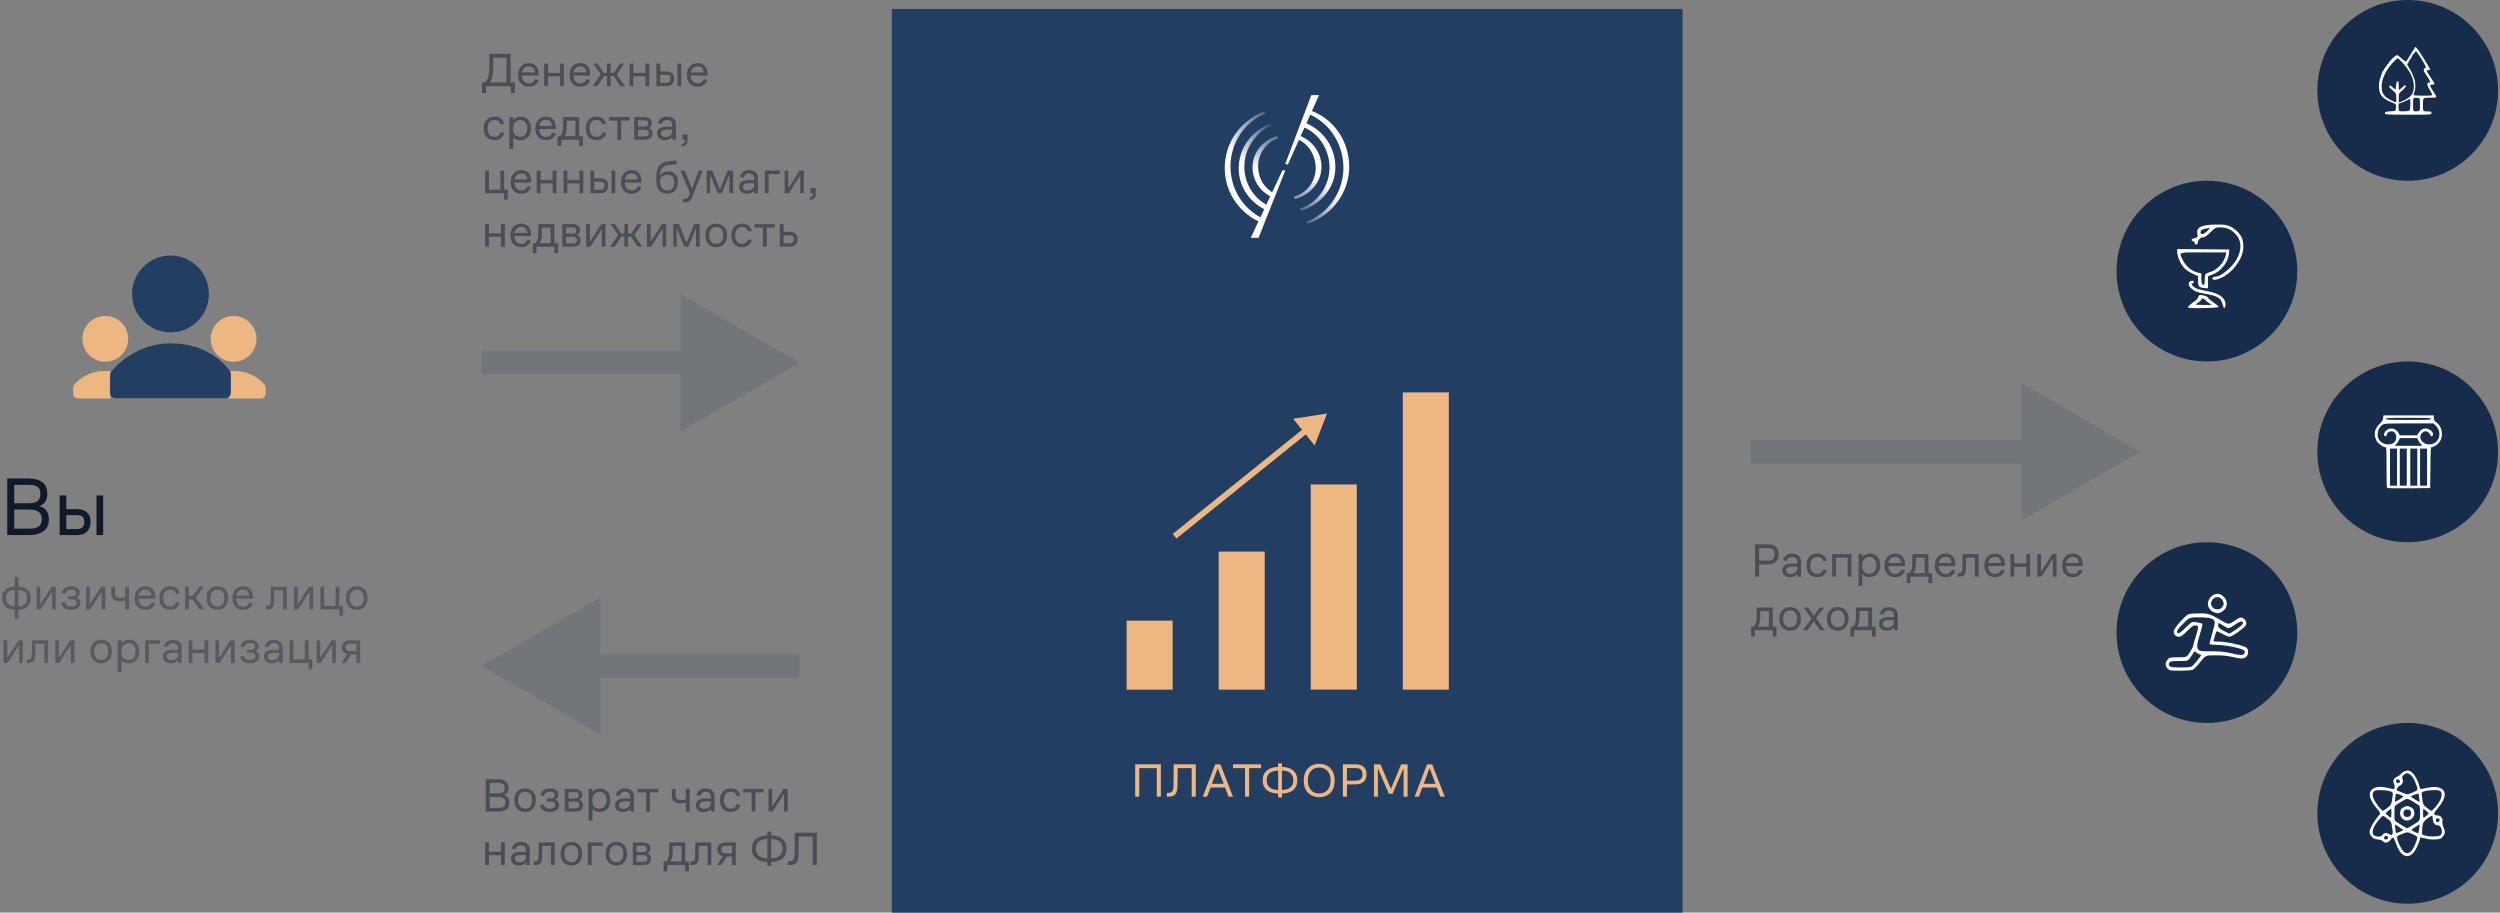 <svg width="841" height="307" viewBox="0 0 841 307" fill="none" xmlns="http://www.w3.org/2000/svg">
<rect x="0" y="0" width="841" height="307" fill="#808080" stroke="none"/>
<path opacity="0.15" d="M720 152L680 128.906L680 175.094L720 152ZM589 156L684 156L684 148L589 148L589 156Z" fill="#233E63"/>
<path opacity="0.15" d="M269 122L229 98.906L229 145.094L269 122ZM162 126L233 126L233 118L162 118L162 126Z" fill="#233E63"/>
<path opacity="0.15" d="M162 224L202 247.094V200.906L162 224ZM269 220H198V228H269V220Z" fill="#233E63"/>
<rect x="300" y="3" width="266" height="304" fill="#233E63"/>
<circle cx="809.956" cy="30.4" r="30.4" fill="#162C4A"/>
<path d="M802.354 38.236C802.133 37.684 802.53 37.508 804.272 37.442C805.925 37.376 805.925 37.376 805.991 36.23C806.057 35.127 806.013 35.039 805.44 34.819C802.464 33.628 801.45 32.923 800.722 31.512C800.127 30.344 800.127 27.544 800.745 26.155C800.987 25.582 801.163 25.075 801.163 25.009C801.119 24.722 801.692 23.598 801.891 23.598C802.001 23.598 802.023 23.51 801.957 23.378C801.891 23.245 801.935 23.157 802.045 23.157C802.177 23.157 802.288 23.025 802.288 22.848C802.288 22.672 802.442 22.496 802.618 22.407C802.795 22.341 802.949 22.143 802.949 21.967C802.949 21.812 803.103 21.614 803.28 21.526C803.456 21.46 803.61 21.261 803.61 21.107C803.61 20.688 805.925 18.528 806.366 18.528C806.564 18.528 807.248 19.035 807.887 19.63C808.681 20.379 809.188 20.688 809.43 20.6C809.629 20.534 809.783 20.335 809.783 20.159C809.783 19.983 809.893 19.85 810.025 19.85C810.136 19.85 810.18 19.762 810.114 19.63C810.047 19.52 810.091 19.41 810.202 19.41C810.334 19.41 810.444 19.255 810.444 19.079C810.444 18.902 810.554 18.748 810.665 18.748C810.797 18.748 810.885 18.594 810.885 18.418C810.885 18.241 810.995 18.087 811.128 18.087C811.238 18.087 811.282 17.999 811.216 17.866C811.15 17.756 811.194 17.646 811.304 17.646C811.436 17.646 811.546 17.492 811.546 17.315C811.546 17.139 811.657 16.985 811.767 16.985C811.899 16.985 811.987 16.83 811.987 16.654C811.987 16.477 812.098 16.323 812.23 16.323C812.34 16.323 812.406 16.235 812.34 16.125C812.274 16.015 812.362 15.882 812.538 15.816C812.759 15.728 813.53 16.764 815.184 19.387C816.462 21.438 817.498 23.223 817.498 23.355C817.498 23.488 817.256 23.598 816.991 23.598C816.705 23.598 816.418 23.664 816.33 23.73C816.264 23.818 816.793 24.744 817.521 25.825C819.262 28.426 819.262 28.448 818.292 28.448C817.234 28.448 817.256 28.734 818.513 30.674C820.012 33.011 820.1 32.857 817.41 32.857C815.074 32.857 815.074 32.857 815.074 35.171C815.074 37.486 815.074 37.486 816.506 37.486C817.895 37.486 817.939 37.508 817.939 38.037C817.939 38.588 817.939 38.588 810.224 38.588C803.412 38.588 802.486 38.544 802.354 38.236ZM810.841 35.348C810.863 34.201 810.819 33.298 810.709 33.298C810.598 33.298 810.069 33.54 809.54 33.827C809.011 34.113 808.174 34.466 807.689 34.598C806.807 34.819 806.807 34.819 806.873 36.163C806.961 37.508 806.961 37.508 808.857 37.442C810.775 37.376 810.775 37.376 810.841 35.348ZM814.082 35.171C814.082 32.967 814.082 32.967 812.935 32.901C811.767 32.835 811.767 32.835 811.767 35.171C811.767 37.508 811.767 37.508 812.935 37.442C814.082 37.376 814.082 37.376 814.082 35.171ZM806.101 32.923C806.079 31.468 806.079 31.468 804.779 30.299C803.765 29.396 803.566 29.087 803.765 28.867C803.985 28.646 804.228 28.778 804.977 29.462C805.925 30.322 805.925 30.322 806.035 28.889C806.123 27.764 806.234 27.434 806.542 27.39C806.873 27.323 806.917 27.5 806.917 28.911C806.917 30.52 806.917 30.52 807.865 29.594C808.372 29.087 808.923 28.668 809.077 28.668C809.673 28.668 809.232 29.506 808.129 30.432C806.961 31.424 806.961 31.424 806.939 32.923C806.917 33.739 806.961 34.4 807.027 34.4C807.622 34.4 809.849 33.276 810.576 32.592C811.679 31.578 812.053 30.608 812.031 28.889C811.987 26.42 810.687 23.796 808.152 21.041C806.63 19.387 806.63 19.387 805.771 20.225C802.905 22.981 801.185 26.331 801.185 29.153C801.185 30.718 801.538 31.622 802.552 32.592C803.169 33.165 805.484 34.378 806.035 34.4C806.101 34.4 806.123 33.739 806.101 32.923ZM818.248 32.019C818.292 31.931 817.917 31.137 817.388 30.299C816.374 28.668 816.264 27.786 817.08 27.786C817.741 27.786 817.587 27.279 816.396 25.56C815.162 23.774 815.074 23.355 815.779 22.892C816.242 22.584 816.242 22.562 814.611 19.895C813.552 18.153 812.869 17.249 812.649 17.271C812.472 17.315 812.34 17.47 812.384 17.602C812.406 17.756 812.34 17.866 812.23 17.866C811.987 17.866 811.26 18.969 811.26 19.343C811.26 19.498 811.172 19.63 811.083 19.63C810.885 19.63 810.158 20.776 810.158 21.107C810.158 21.261 810.069 21.393 809.959 21.393C809.629 21.393 809.783 21.834 810.554 23.003C811.172 23.951 811.789 25.34 812.362 27.125C812.605 27.897 812.538 30.542 812.252 30.851C812.098 31.005 812.009 31.291 812.075 31.446C812.142 31.622 812.098 31.755 811.965 31.755C811.833 31.755 811.811 31.865 811.877 31.975C812.031 32.239 818.072 32.283 818.248 32.019Z" fill="white"/>
<circle cx="742.4" cy="91.2" r="30.4" fill="#162C4A"/>
<path d="M736.047 103.305C736.047 103.052 736.804 102.379 737.702 101.734C738.767 101.033 739.412 100.389 739.468 99.996C739.524 99.631 739.777 99.323 740.029 99.267C740.758 99.127 742.777 99.744 742.777 100.136C742.777 100.332 743.618 101.033 744.6 101.706C745.609 102.407 746.394 103.08 746.338 103.249C746.282 103.445 744.459 103.585 741.151 103.641C736.776 103.697 736.047 103.641 736.047 103.305ZM743.001 101.875C742.44 101.51 741.936 101.09 741.88 100.949C741.852 100.809 741.515 100.585 741.179 100.501C740.702 100.36 740.534 100.417 740.534 100.725C740.534 100.949 740.085 101.398 739.552 101.734C739.02 102.071 738.571 102.407 738.571 102.463C738.571 102.52 739.805 102.576 741.291 102.576H744.039L743.001 101.875Z" fill="white"/>
<path d="M747.992 103.361C747.908 103.164 747.74 102.547 747.543 101.987C747.011 100.192 745.777 99.519 741.907 98.846C739.047 98.313 738.374 98.089 737.225 97.108C735.823 95.93 736.047 94.444 737.617 94.444C738.15 94.444 738.122 95.173 737.561 95.397C737.141 95.565 737.141 95.621 737.617 96.154C738.374 96.996 739.608 97.444 742.552 97.949C746.534 98.622 748.665 100.22 748.665 102.491C748.665 103.417 748.188 104.005 747.992 103.361Z" fill="white"/>
<path d="M740.674 96.771C739.636 96.519 739.412 96.098 739.412 94.472V92.901L737.449 91.976C735.963 91.303 735.206 90.714 734.365 89.649C733.243 88.219 732.402 86.06 732.402 84.573V83.788L741.178 83.844L749.927 83.928L749.843 85.19C749.618 88.163 747.123 91.359 744.235 92.369L742.777 92.901V94.92V96.967L742.02 96.939C741.571 96.911 740.982 96.827 740.674 96.771ZM741.655 94.247C741.655 93.35 741.767 92.453 741.879 92.284C742.02 92.088 742.749 91.724 743.534 91.499C745.973 90.77 748.188 88.331 748.777 85.695L748.945 84.91H741.234C732.486 84.91 732.991 84.742 734.196 87.293C735.262 89.593 737.281 91.275 739.636 91.78L740.533 91.976V93.743C740.533 95.397 740.674 95.733 741.459 95.817C741.571 95.846 741.655 95.117 741.655 94.247Z" fill="white"/>
<path d="M744.291 93.855C744.066 93.49 744.655 93.042 745.384 93.042C747.263 93.042 751.188 89.649 752.619 86.817C754.301 83.508 753.992 80.592 751.777 78.461C750.347 77.031 748.917 76.498 746.73 76.498C745.356 76.498 745.216 76.554 743.562 78.18C742.328 79.386 741.627 79.863 741.094 79.863C740.225 79.863 739.496 80.564 739.356 81.517C739.243 82.386 738.571 82.611 738.374 81.854C738.29 81.545 737.982 81.209 737.673 81.097C736.972 80.872 737.169 80.311 738.038 80.199C739.047 80.031 739.44 79.611 739.243 78.853C738.655 76.526 740.449 75.573 745.44 75.545C748.413 75.517 748.973 75.601 750.263 76.19C752.002 76.975 753.768 78.769 754.301 80.311C754.497 80.9 754.665 82.162 754.665 83.115C754.637 86.761 751.329 91.528 747.515 93.322C745.637 94.191 744.627 94.359 744.291 93.855ZM742.524 77.732L743.478 76.694L742.272 76.863C740.898 77.031 740.253 77.451 740.253 78.209C740.253 79.106 741.431 78.853 742.524 77.732Z" fill="white"/>
<circle cx="809.956" cy="152" r="30.4" fill="#162C4A"/>
<path d="M802.989 164.144C802.895 164.073 802.825 160.945 802.825 157.206C802.825 150.834 802.801 150.434 802.401 150.434C801.625 150.434 799.862 149.117 799.438 148.223C798.427 146.083 798.756 144.296 800.473 142.626C801.39 141.756 801.625 141.333 801.696 140.628L801.766 139.734H810.232H818.698L818.769 140.675C818.816 141.451 818.98 141.709 819.615 142.133C821.426 143.308 822.037 146.365 820.885 148.341C820.297 149.352 818.816 150.434 818.016 150.434C817.687 150.434 817.64 151.186 817.593 157.324L817.522 164.191L810.326 164.261C806.376 164.285 803.083 164.238 802.989 164.144ZM806.352 157.136V150.904H805.176H804V157.136V163.368H805.176H806.352V157.136ZM809.644 157.136V150.904H808.468H807.293V157.136V163.368H808.468H809.644V157.136ZM813.172 157.136V150.904H811.996H810.82V157.136V163.368H811.996H813.172V157.136ZM816.464 157.136V150.904H815.288H814.112V157.136V163.368H815.288H816.464V157.136ZM814.3 149.328C813.948 148.952 813.571 148.388 813.43 148.035L813.172 147.377H810.232H807.293L807.034 148.035C806.893 148.388 806.517 148.952 806.164 149.328L805.552 149.963H810.232H814.912L814.3 149.328ZM804.894 149.164C805.764 148.717 806.164 147.894 806.07 146.789C805.976 145.542 805.059 144.86 803.953 145.166C803.483 145.307 803.154 145.566 803.083 145.848C802.942 146.624 802.589 146.953 802.19 146.648C801.484 146.036 802.636 144.414 803.953 144.178C805.035 143.967 806.234 144.555 806.846 145.613L807.34 146.436H810.209H813.101L813.666 145.566C814.395 144.437 815.171 144.037 816.299 144.178C817.734 144.343 818.957 145.825 818.322 146.601C817.993 146.953 817.734 146.789 817.311 145.942C816.911 145.119 815.947 144.86 815.171 145.354C813.148 146.671 814.512 149.493 817.193 149.493C820.438 149.493 821.802 145.613 819.403 143.214L818.627 142.438H810.42C802.613 142.438 802.19 142.462 801.461 142.909C799.909 143.849 799.344 146.46 800.355 147.988C801.249 149.352 803.436 149.916 804.894 149.164ZM817.875 140.91C817.875 140.604 816.864 140.557 810.232 140.557C803.601 140.557 802.589 140.604 802.589 140.91C802.589 141.215 803.601 141.262 810.232 141.262C816.864 141.262 817.875 141.215 817.875 140.91Z" fill="white"/>
<circle cx="742.4" cy="212.8" r="30.4" fill="#162C4A"/>
<path d="M729.189 224.94C728.319 224.097 728.319 222.9 729.162 221.894C729.814 221.16 729.896 221.133 732.724 221.105C735.607 221.105 735.607 221.105 736.695 219.392C737.266 218.468 737.755 217.57 737.755 217.38C737.755 217.189 738.19 215.666 738.707 213.953C739.741 210.635 739.713 210.391 738.299 210.391C737.81 210.391 737.075 210.934 735.716 212.294C734.193 213.844 733.676 214.198 732.969 214.198C731.963 214.198 731.228 213.491 731.228 212.512C731.228 211.723 732.588 209.901 734.737 207.807C736.151 206.447 736.151 206.447 739.033 206.366C742.623 206.23 743.385 206.447 746.92 208.541C749.721 210.173 749.721 210.173 751.625 208.868C753.284 207.725 753.637 207.589 754.263 207.834C755.296 208.188 755.894 209.33 755.568 210.227C755.215 211.098 750.918 214.198 750.02 214.198C749.667 214.198 748.579 213.763 747.627 213.219C746.675 212.702 745.805 212.321 745.669 212.403C745.533 212.485 745.288 213.083 745.125 213.763C744.962 214.415 744.772 215.15 744.663 215.394C744.527 215.775 744.772 215.83 746.485 215.83C748.96 215.83 754.915 217.162 755.704 217.869C756.493 218.576 756.438 220.181 755.622 220.942C754.834 221.677 753.936 221.704 750.945 220.997C749.286 220.616 747.654 220.453 745.288 220.453C741.943 220.453 741.943 220.453 740.121 222.764C739.115 224.043 737.973 225.212 737.592 225.348C737.211 225.511 735.308 225.62 733.377 225.62C729.977 225.62 729.814 225.593 729.189 224.94ZM737.402 224.124C738 223.716 740.475 220.643 740.475 220.344C740.475 220.262 740.312 220.181 740.094 220.181C739.904 220.181 739.414 219.909 739.006 219.61C738.598 219.283 738.245 219.066 738.218 219.12C735.96 222.601 736.368 222.356 733.187 222.356C730.195 222.356 729.597 222.547 729.597 223.444C729.597 224.369 730.195 224.532 733.54 224.532C736.042 224.532 736.967 224.423 737.402 224.124ZM754.997 219.854C755.215 219.501 755.215 219.229 754.997 218.903C754.562 218.196 748.851 216.972 745.859 216.945C744.554 216.917 743.412 216.809 743.33 216.645C743.249 216.509 743.602 214.959 744.146 213.219C744.69 211.506 745.098 209.738 745.044 209.357C744.908 208.106 743.602 207.698 739.795 207.671C736.532 207.671 736.532 207.671 734.437 209.765C732.343 211.859 731.908 212.702 732.751 213.029C733.051 213.137 733.839 212.539 735.253 211.125C737.347 209.085 737.347 209.085 738.979 209.33C739.877 209.493 740.72 209.711 740.856 209.847C740.992 209.983 740.665 211.424 740.094 213.192C739.006 216.645 738.897 217.842 739.577 218.604C739.958 219.039 740.502 219.093 743.983 219.093C747.192 219.12 748.47 219.256 750.673 219.773C753.746 220.507 754.562 220.507 754.997 219.854ZM752.305 211.696C754.317 210.282 754.752 209.765 754.453 209.276C754.154 208.786 753.365 209.058 751.57 210.309C749.721 211.56 749.721 211.56 748.117 210.581C747.246 210.01 746.431 209.575 746.349 209.575C746.267 209.575 746.186 209.928 746.186 210.363C746.186 211.043 746.403 211.288 747.899 212.131C748.824 212.648 749.748 213.083 749.939 213.11C750.156 213.11 751.217 212.457 752.305 211.696Z" fill="white"/>
<path d="M744.635 205.905C742.486 204.98 742.078 202.288 743.846 200.684C745.179 199.46 746.593 199.433 747.925 200.629C749.666 202.152 749.448 204.573 747.49 205.769C746.43 206.395 745.831 206.422 744.635 205.905ZM747.517 204.246C748.197 203.376 748.224 202.995 747.681 201.962C746.946 200.52 744.879 200.52 744.145 201.962C743.601 202.995 743.629 203.376 744.308 204.246C744.744 204.79 745.097 204.953 745.913 204.953C746.729 204.953 747.082 204.79 747.517 204.246Z" fill="white"/>
<circle cx="809.956" cy="273.6" r="30.4" fill="#162C4A"/>
<path d="M808.498 287.641C807.635 287.159 806.697 285.713 805.987 283.71C805.175 281.452 805.074 281.376 804.161 282.518C803.298 283.583 802.284 283.76 801.574 282.974C801.295 282.67 800.661 282.467 799.849 282.391C798.784 282.289 798.403 282.112 797.82 281.452C797.389 280.97 797.11 280.362 797.11 279.931C797.11 278.916 798.429 276.456 799.773 274.909C800.94 273.565 800.94 273.565 799.697 272.119C796.78 268.746 796.4 266.26 798.632 265.144C799.697 264.586 801.295 264.561 803.324 265.068C804.161 265.271 804.972 265.423 805.124 265.449C805.606 265.449 805.733 264.409 805.327 263.622C804.845 262.684 805.277 261.669 806.367 261.314C806.773 261.162 807.331 260.782 807.585 260.452C808.295 259.564 809.461 259.057 810.298 259.235C811.693 259.539 813.266 261.923 814.001 264.84C814.154 265.398 814.28 265.474 814.838 265.347C817.578 264.764 818.719 264.637 819.759 264.789C823.107 265.296 823.284 268.086 820.164 271.789C818.922 273.26 818.693 273.666 818.947 273.97C819.099 274.173 819.556 274.325 819.962 274.325C821.052 274.325 821.813 275.188 821.636 276.253C821.534 276.836 821.661 277.496 821.965 278.206C822.65 279.702 822.599 280.514 821.737 281.478C821.078 282.213 820.849 282.315 819.251 282.391C818.135 282.467 816.893 282.34 815.904 282.086C815.041 281.858 814.28 281.681 814.23 281.681C814.204 281.681 814.077 282.061 814.001 282.543C813.9 283.025 813.443 284.217 812.936 285.206C811.668 287.717 810.172 288.554 808.498 287.641ZM811.262 286.144C811.998 285.307 813.038 282.923 813.164 281.858C813.215 281.452 812.885 281.173 811.516 280.59C809.842 279.829 809.842 279.829 808.041 280.565C806.266 281.275 806.24 281.326 806.393 282.061C806.672 283.355 807.762 285.586 808.447 286.322C809.385 287.286 810.298 287.235 811.262 286.144ZM803.324 281.807C803.324 281.173 802.309 280.97 802.081 281.554C801.853 282.162 802.132 282.492 802.766 282.391C803.121 282.34 803.324 282.137 803.324 281.807ZM801.422 280.92C801.802 280.21 802.816 280.007 803.603 280.539C804.643 281.224 805.048 280.869 804.871 279.449C804.44 276.38 804.516 276.507 803.019 275.34C801.599 274.224 801.599 274.224 800.61 275.365C798.302 277.978 797.541 280.235 798.682 281.021C799.519 281.605 801.092 281.554 801.422 280.92ZM820.9 281.021C821.965 280.286 821.331 277.623 820.063 277.623C819.099 277.623 818.414 276.786 818.414 275.619C818.414 275.061 818.313 274.528 818.161 274.452C818.034 274.376 817.273 274.782 816.512 275.391C815.041 276.532 814.914 276.862 814.788 279.626C814.737 280.742 814.762 280.768 815.751 281.072C817.248 281.528 820.215 281.503 820.9 281.021ZM808.472 279.271C808.548 279.195 805.835 277.369 805.632 277.369C805.606 277.369 805.657 277.902 805.759 278.586C805.86 279.246 805.961 279.905 805.961 280.083C805.987 280.311 806.342 280.235 807.179 279.88C807.838 279.601 808.422 279.322 808.472 279.271ZM813.798 278.815C813.925 278.028 813.976 277.369 813.925 277.369C813.875 277.369 813.164 277.775 812.378 278.307C810.932 279.22 810.932 279.22 812.201 279.804C812.885 280.133 813.469 280.362 813.519 280.336C813.545 280.286 813.672 279.626 813.798 278.815ZM812.023 277.344C814.103 276.075 814.103 276.075 814.103 273.615C814.103 271.333 814.052 271.13 813.545 270.8C809.69 268.34 809.918 268.416 808.219 269.456C807.331 269.988 806.367 270.597 806.063 270.8C805.53 271.13 805.48 271.333 805.48 273.59C805.48 275.974 805.505 276.05 806.19 276.507C807.458 277.344 809.639 278.637 809.791 278.637C809.867 278.637 810.882 278.054 812.023 277.344ZM820.646 275.898C820.722 275.441 820.621 275.34 820.088 275.34C819.607 275.34 819.429 275.467 819.429 275.796C819.429 276.786 820.52 276.887 820.646 275.898ZM804.465 273.565C804.465 272.728 804.414 272.043 804.338 272.043C804.287 272.043 803.831 272.398 803.324 272.829C802.411 273.641 802.411 273.641 803.248 274.351C803.704 274.757 804.161 275.061 804.287 275.086C804.389 275.086 804.465 274.402 804.465 273.565ZM816.335 274.351C817.172 273.641 817.172 273.641 816.259 272.829C815.751 272.398 815.295 272.043 815.244 272.043C815.168 272.043 815.117 272.728 815.117 273.565C815.117 274.402 815.193 275.086 815.32 275.086C815.422 275.061 815.878 274.757 816.335 274.351ZM803.095 271.789C804.465 270.699 804.516 270.622 804.871 267.833C805.023 266.539 805.023 266.539 804.186 266.235C802.842 265.753 799.621 265.626 798.885 266.006C797.998 266.488 797.947 267.63 798.708 269.177C799.291 270.318 801.269 272.804 801.599 272.804C801.7 272.804 802.36 272.347 803.095 271.789ZM819.175 271.612C821.382 269.101 822.041 266.717 820.697 266.006C819.962 265.626 816.741 265.753 815.422 266.235C814.585 266.514 814.559 266.539 814.712 267.706C815.143 270.851 815.092 270.724 816.462 271.789C817.197 272.347 817.856 272.804 817.958 272.804C818.034 272.804 818.592 272.271 819.175 271.612ZM807.153 268.949C807.914 268.492 808.523 268.061 808.523 267.985C808.523 267.68 805.987 266.767 805.961 267.046C805.961 267.224 805.86 267.883 805.759 268.568C805.657 269.228 805.606 269.76 805.682 269.76C805.733 269.76 806.393 269.38 807.153 268.949ZM813.824 268.568C813.722 267.883 813.621 267.224 813.621 267.046C813.596 266.767 811.059 267.68 811.059 267.985C811.059 268.112 813.621 269.735 813.875 269.76C813.951 269.76 813.925 269.228 813.824 268.568ZM811.769 266.539C813.57 265.753 813.519 265.88 812.556 263.267C811.49 260.427 809.817 259.387 808.548 260.731C808.041 261.264 807.99 261.467 808.219 262.101C808.548 263.039 808.143 263.927 807.204 264.383C806.621 264.662 806.038 265.575 806.291 265.829C806.519 266.032 809.461 267.199 809.791 267.224C809.994 267.224 810.882 266.92 811.769 266.539ZM807.382 262.938C807.382 262.735 807.179 262.456 806.951 262.304C806.393 261.974 805.835 262.43 806.088 263.039C806.266 263.546 807.382 263.445 807.382 262.938Z" fill="white"/>
<path d="M808.904 275.872C807.991 275.466 807.382 274.579 807.382 273.564C807.382 272.448 807.838 271.84 808.98 271.358C809.664 271.079 809.918 271.079 810.628 271.358C811.77 271.84 812.201 272.448 812.201 273.59C812.201 275.238 810.375 276.506 808.904 275.872ZM810.755 274.528C810.933 274.35 811.059 273.919 811.059 273.564C811.059 272.727 810.628 272.296 809.791 272.296C809.436 272.296 809.005 272.423 808.828 272.6C808.65 272.778 808.523 273.209 808.523 273.564C808.523 273.919 808.65 274.35 808.828 274.528C809.208 274.908 810.375 274.908 810.755 274.528Z" fill="white"/>
<path d="M431.488 57.193L430.941 58.344L427.952 64.693C427.004 64.08 426.153 63.328 425.449 62.451C422.822 59.156 422.481 54.349 424.691 50.747C425.693 49.112 427.155 47.725 428.916 46.924C429.251 46.768 429.604 46.65 429.956 46.542L429.555 45.763C427.367 46.44 425.357 47.693 423.867 49.451C420.851 53.005 420.526 58.145 423.012 62.091C424.111 63.833 425.422 64.984 427.307 66.064L425.996 68.855C424.452 67.984 423.06 66.833 421.918 65.441C418.029 60.699 417.498 53.881 420.639 48.612C422.318 45.79 424.761 43.306 427.751 42.204L427.426 41.607C424.756 42.58 422.324 44.215 420.466 46.424C416.133 51.564 415.418 58.828 418.938 64.564C420.461 67.048 422.698 69.037 425.292 70.36L423.992 73.124C421.809 71.909 419.843 70.29 418.256 68.339C413.105 62 412.509 52.87 416.729 45.897C418.7 42.634 421.695 39.94 425.195 38.381C425.346 38.316 425.498 38.252 425.65 38.188L425.292 37.489C421.955 38.784 418.938 40.865 416.626 43.639C411.155 50.209 410.435 59.801 415.012 67.037C417.037 70.242 419.935 72.823 423.348 74.478L420.748 80H423.38L432.355 57.398L431.488 57.193Z" fill="url(#paint0_radial_733_6100)"/>
<path d="M441.33 37.344L443.73 32H441.13L432.355 55.13L433.227 55.382L436.964 47.059C440.523 48.753 442.587 52.527 442.614 56.506C442.587 60.549 440.079 64.495 436.174 65.872C435.854 65.984 435.529 66.07 435.204 66.14L435.61 66.925C440.025 65.834 443.692 62.302 444.412 57.758C444.504 57.172 444.542 56.581 444.547 55.99C444.52 51.447 441.612 47.5 437.539 45.78L438.828 42.914C443.334 44.904 446.275 49.129 447.077 54.038C447.202 54.796 447.267 55.56 447.267 56.328C447.239 62.296 443.573 67.92 437.847 69.974C437.658 70.044 437.468 70.103 437.279 70.162L437.663 70.942C443.361 69.114 448.041 64.565 449.016 58.63C449.151 57.812 449.211 56.99 449.216 56.162C449.189 49.672 445.387 44.075 439.472 41.462L440.761 38.592C446.709 41.312 450.701 46.936 451.708 53.484C451.86 54.484 451.936 55.49 451.936 56.501C451.908 64.345 446.996 71.786 439.537 74.549L439.895 75.248C443.004 74.151 445.853 72.372 448.16 70.011C451.053 67.044 453.003 63.2 453.631 59.113C453.788 58.081 453.864 57.033 453.869 55.99C453.842 47.775 449 40.301 441.33 37.344Z" fill="url(#paint1_radial_733_6100)"/>
<path d="M381.878 268V257.12H390.518V268H389.142V258.4H383.254V268H381.878ZM394.756 264.48C394.767 264.064 394.777 263.563 394.788 262.976C394.799 262.389 394.804 261.771 394.804 261.12C394.815 260.459 394.82 259.787 394.82 259.104C394.831 258.411 394.836 257.749 394.836 257.12H402.26V268H400.884V258.4H396.18C396.18 258.891 396.175 259.429 396.164 260.016C396.164 260.603 396.159 261.179 396.148 261.744C396.148 262.309 396.143 262.853 396.132 263.376C396.121 263.888 396.111 264.32 396.1 264.672C396.068 265.803 395.828 266.64 395.38 267.184C394.943 267.728 394.228 268 393.236 268H392.516V266.72H393.076C393.545 266.72 393.935 266.581 394.244 266.304C394.564 266.016 394.735 265.408 394.756 264.48ZM410.534 257.12L414.774 268H413.286L412.118 264.928H407.222L406.086 268H404.614L408.806 257.12H410.534ZM407.686 263.68H411.654L409.654 258.384L407.686 263.68ZM414.778 258.4V257.12H424.234V258.4H420.202V268H418.826V258.4H414.778ZM429.937 268.24V266.944C429.254 266.944 428.598 266.864 427.969 266.704C427.35 266.533 426.801 266.272 426.321 265.92C425.851 265.568 425.473 265.109 425.185 264.544C424.907 263.968 424.769 263.28 424.769 262.48C424.769 261.691 424.907 261.013 425.185 260.448C425.473 259.883 425.851 259.424 426.321 259.072C426.79 258.709 427.334 258.443 427.953 258.272C428.582 258.101 429.243 258.011 429.937 258V256.784H431.265V258C431.958 258 432.614 258.085 433.233 258.256C433.862 258.427 434.411 258.693 434.881 259.056C435.35 259.419 435.723 259.883 436.001 260.448C436.278 261.013 436.417 261.691 436.417 262.48C436.417 263.28 436.278 263.968 436.001 264.544C435.723 265.109 435.345 265.568 434.865 265.92C434.395 266.272 433.846 266.533 433.217 266.704C432.598 266.864 431.947 266.944 431.265 266.944V268.24H429.937ZM435.073 262.48C435.073 261.872 434.966 261.36 434.753 260.944C434.55 260.517 434.273 260.181 433.921 259.936C433.579 259.68 433.174 259.499 432.705 259.392C432.235 259.275 431.745 259.216 431.233 259.216V265.728C431.755 265.728 432.251 265.669 432.721 265.552C433.19 265.435 433.595 265.253 433.937 265.008C434.289 264.752 434.566 264.416 434.769 264C434.971 263.584 435.073 263.077 435.073 262.48ZM426.113 262.48C426.113 263.088 426.219 263.6 426.433 264.016C426.646 264.432 426.929 264.768 427.281 265.024C427.633 265.269 428.043 265.451 428.513 265.568C428.982 265.675 429.467 265.728 429.969 265.728V259.216C429.446 259.227 428.95 259.291 428.481 259.408C428.011 259.515 427.601 259.696 427.249 259.952C426.907 260.197 426.63 260.528 426.417 260.944C426.214 261.36 426.113 261.872 426.113 262.48ZM443.795 268.16C443.005 268.16 442.285 268.032 441.635 267.776C440.995 267.52 440.445 267.157 439.987 266.688C439.539 266.208 439.192 265.621 438.947 264.928C438.701 264.224 438.579 263.435 438.579 262.56C438.579 261.707 438.701 260.933 438.947 260.24C439.192 259.547 439.539 258.96 439.987 258.48C440.445 257.989 440.995 257.616 441.635 257.36C442.285 257.093 443.005 256.96 443.795 256.96C444.584 256.96 445.299 257.093 445.939 257.36C446.589 257.616 447.139 257.989 447.587 258.48C448.035 258.96 448.381 259.547 448.627 260.24C448.872 260.933 448.995 261.707 448.995 262.56C448.995 263.435 448.872 264.224 448.627 264.928C448.381 265.621 448.035 266.208 447.587 266.688C447.139 267.157 446.589 267.52 445.939 267.776C445.299 268.032 444.584 268.16 443.795 268.16ZM443.795 266.912C445.011 266.912 445.949 266.512 446.611 265.712C447.283 264.912 447.619 263.861 447.619 262.56C447.619 261.248 447.283 260.197 446.611 259.408C445.949 258.608 445.011 258.208 443.795 258.208C442.579 258.208 441.635 258.608 440.963 259.408C440.291 260.197 439.955 261.248 439.955 262.56C439.955 263.861 440.291 264.912 440.963 265.712C441.635 266.512 442.579 266.912 443.795 266.912ZM451.743 268V257.12H456.047C457.231 257.12 458.137 257.413 458.767 258C459.396 258.587 459.711 259.408 459.711 260.464C459.711 261.52 459.396 262.352 458.767 262.96C458.148 263.568 457.193 263.872 455.903 263.872H453.119V268H451.743ZM453.119 262.608H456.015C456.815 262.608 457.396 262.427 457.759 262.064C458.132 261.691 458.319 261.163 458.319 260.48C458.319 259.744 458.137 259.211 457.775 258.88C457.423 258.549 456.836 258.384 456.015 258.384H453.119V262.608ZM467.199 267.008L463.519 258.416V268H462.223V257.12H464.383L467.903 265.376L471.359 257.12H473.519V268H472.159V258.416L468.479 267.008H467.199ZM481.789 257.12L486.029 268H484.541L483.373 264.928H478.477L477.341 268H475.869L480.061 257.12H481.789ZM478.941 263.68H482.909L480.909 258.384L478.941 263.68Z" fill="#EDB782"/>
<rect x="379" y="208.774" width="15.484" height="23.226" fill="#EDB782"/>
<rect x="409.968" y="185.548" width="15.484" height="46.452" fill="#EDB782"/>
<rect x="440.936" y="162.968" width="15.484" height="69.032" fill="#EDB782"/>
<rect x="471.903" y="132" width="15.484" height="100" fill="#EDB782"/>
<path d="M446.419 139.097L435.009 140.87L442.25 149.865L446.419 139.097ZM395.756 181.166L440.036 145.52L438.782 143.962L394.502 179.608L395.756 181.166Z" fill="#EDB782"/>
<path opacity="0.48" d="M590.392 194V183.12H594.696C595.88 183.12 596.787 183.413 597.416 184C598.045 184.587 598.36 185.408 598.36 186.464C598.36 187.52 598.045 188.352 597.416 188.96C596.797 189.568 595.843 189.872 594.552 189.872H591.768V194H590.392ZM591.768 188.608H594.664C595.464 188.608 596.045 188.427 596.408 188.064C596.781 187.691 596.968 187.163 596.968 186.48C596.968 185.744 596.787 185.211 596.424 184.88C596.072 184.549 595.485 184.384 594.664 184.384H591.768V188.608ZM604.656 194V193.104C604.421 193.413 604.096 193.669 603.68 193.872C603.274 194.064 602.8 194.16 602.256 194.16C601.424 194.16 600.762 193.957 600.272 193.552C599.792 193.147 599.552 192.592 599.552 191.888C599.552 191.099 599.813 190.528 600.336 190.176C600.869 189.824 601.573 189.632 602.448 189.6C602.842 189.589 603.21 189.589 603.552 189.6C603.893 189.6 604.234 189.605 604.576 189.616V188.96C604.576 188.405 604.416 188 604.096 187.744C603.776 187.488 603.37 187.36 602.88 187.36C602.336 187.36 601.92 187.493 601.632 187.76C601.354 188.027 601.152 188.352 601.024 188.736L599.808 188.48C599.968 187.808 600.309 187.264 600.832 186.848C601.354 186.432 602.037 186.224 602.88 186.224C603.744 186.224 604.453 186.443 605.008 186.88C605.573 187.307 605.856 187.984 605.856 188.912V194H604.656ZM604.576 190.624C604.256 190.613 603.914 190.608 603.552 190.608C603.2 190.608 602.842 190.613 602.48 190.624C601.936 190.645 601.525 190.763 601.248 190.976C600.97 191.189 600.832 191.488 600.832 191.872C600.832 192.235 600.96 192.528 601.216 192.752C601.482 192.965 601.84 193.072 602.288 193.072C602.928 193.072 603.466 192.917 603.904 192.608C604.352 192.288 604.576 191.872 604.576 191.36V190.624ZM613.353 191.52L614.553 191.712C614.403 192.395 614.057 192.976 613.513 193.456C612.979 193.925 612.233 194.16 611.273 194.16C610.217 194.16 609.358 193.824 608.697 193.152C608.035 192.48 607.705 191.493 607.705 190.192C607.705 189.52 607.795 188.939 607.977 188.448C608.169 187.947 608.425 187.531 608.745 187.2C609.065 186.869 609.443 186.624 609.881 186.464C610.318 186.304 610.787 186.224 611.289 186.224C612.281 186.224 613.033 186.464 613.545 186.944C614.067 187.424 614.393 187.984 614.521 188.624L613.353 188.848C613.257 188.485 613.054 188.149 612.745 187.84C612.435 187.52 611.95 187.36 611.289 187.36C610.553 187.36 609.982 187.616 609.577 188.128C609.182 188.629 608.985 189.317 608.985 190.192C608.985 191.035 609.182 191.717 609.577 192.24C609.971 192.763 610.537 193.024 611.273 193.024C611.945 193.024 612.43 192.869 612.729 192.56C613.038 192.24 613.246 191.893 613.353 191.52ZM616.325 194V186.384H622.821V194H621.541V187.568H617.605V194H616.325ZM625.216 197.104V186.384H626.496V187.408C626.773 187.013 627.146 186.72 627.616 186.528C628.085 186.325 628.581 186.224 629.104 186.224C629.573 186.224 630.01 186.309 630.416 186.48C630.832 186.64 631.194 186.885 631.504 187.216C631.813 187.536 632.053 187.941 632.224 188.432C632.405 188.923 632.496 189.483 632.496 190.112C632.496 191.371 632.165 192.363 631.504 193.088C630.842 193.803 629.973 194.16 628.896 194.16C628.394 194.16 627.936 194.075 627.52 193.904C627.114 193.733 626.773 193.488 626.496 193.168V197.104H625.216ZM626.496 190.816C626.496 191.509 626.736 192.053 627.216 192.448C627.706 192.832 628.272 193.024 628.912 193.024C629.616 193.024 630.176 192.763 630.592 192.24C631.008 191.717 631.216 191.024 631.216 190.16C631.216 189.328 631.008 188.656 630.592 188.144C630.176 187.621 629.605 187.36 628.88 187.36C628.581 187.36 628.288 187.419 628 187.536C627.722 187.643 627.472 187.803 627.248 188.016C627.024 188.219 626.842 188.48 626.704 188.8C626.565 189.12 626.496 189.488 626.496 189.904V190.816ZM640.85 190.416H635.218C635.261 191.269 635.496 191.92 635.922 192.368C636.349 192.816 636.893 193.04 637.554 193.04C638.152 193.04 638.616 192.901 638.946 192.624C639.277 192.347 639.496 192.027 639.602 191.664L640.802 191.872C640.621 192.587 640.248 193.147 639.682 193.552C639.117 193.957 638.392 194.16 637.506 194.16C636.418 194.16 635.549 193.808 634.898 193.104C634.258 192.389 633.938 191.419 633.938 190.192C633.938 189.563 634.029 189.003 634.21 188.512C634.402 188.011 634.658 187.595 634.978 187.264C635.298 186.923 635.677 186.667 636.114 186.496C636.562 186.315 637.037 186.224 637.538 186.224C638.552 186.224 639.357 186.544 639.954 187.184C640.552 187.824 640.85 188.725 640.85 189.888V190.416ZM637.522 187.328C636.925 187.328 636.424 187.515 636.018 187.888C635.624 188.261 635.373 188.752 635.266 189.36H639.57C639.538 188.773 639.357 188.288 639.026 187.904C638.696 187.52 638.194 187.328 637.522 187.328ZM641.439 192.816H642.239C642.506 192.603 642.73 192.299 642.911 191.904C643.093 191.499 643.199 191.067 643.231 190.608C643.242 190.437 643.253 190.24 643.263 190.016C643.274 189.792 643.279 189.52 643.279 189.2C643.29 188.869 643.295 188.475 643.295 188.016C643.306 187.557 643.311 187.013 643.311 186.384H648.719V192.816H649.951V196.144H648.703V194H642.687V196.144H641.439V192.816ZM644.431 190.784C644.389 191.232 644.298 191.627 644.159 191.968C644.021 192.299 643.866 192.581 643.695 192.816H647.439V187.568H644.511C644.511 188.304 644.506 188.949 644.495 189.504C644.485 190.048 644.463 190.475 644.431 190.784ZM657.804 190.416H652.172C652.214 191.269 652.449 191.92 652.876 192.368C653.302 192.816 653.846 193.04 654.508 193.04C655.105 193.04 655.569 192.901 655.9 192.624C656.23 192.347 656.449 192.027 656.556 191.664L657.756 191.872C657.574 192.587 657.201 193.147 656.636 193.552C656.07 193.957 655.345 194.16 654.46 194.16C653.372 194.16 652.502 193.808 651.852 193.104C651.212 192.389 650.892 191.419 650.892 190.192C650.892 189.563 650.982 189.003 651.164 188.512C651.356 188.011 651.612 187.595 651.932 187.264C652.252 186.923 652.63 186.667 653.068 186.496C653.516 186.315 653.99 186.224 654.492 186.224C655.505 186.224 656.31 186.544 656.908 187.184C657.505 187.824 657.804 188.725 657.804 189.888V190.416ZM654.476 187.328C653.878 187.328 653.377 187.515 652.972 187.888C652.577 188.261 652.326 188.752 652.22 189.36H656.524C656.492 188.773 656.31 188.288 655.98 187.904C655.649 187.52 655.148 187.328 654.476 187.328ZM660.137 191.248C660.147 190.949 660.158 190.587 660.169 190.16C660.179 189.723 660.185 189.28 660.185 188.832C660.195 188.373 660.206 187.931 660.217 187.504C660.227 187.067 660.233 186.693 660.233 186.384H665.625V194H664.345V187.568H661.417C661.417 187.877 661.411 188.208 661.401 188.56C661.401 188.912 661.395 189.259 661.385 189.6C661.374 189.931 661.363 190.251 661.353 190.56C661.353 190.869 661.347 191.136 661.337 191.36C661.294 192.373 661.102 193.067 660.761 193.44C660.419 193.813 659.881 194 659.145 194H658.553V192.816H659.017C659.401 192.816 659.678 192.693 659.849 192.448C660.019 192.203 660.115 191.803 660.137 191.248ZM674.444 190.416H668.812C668.855 191.269 669.089 191.92 669.516 192.368C669.943 192.816 670.487 193.04 671.148 193.04C671.745 193.04 672.209 192.901 672.54 192.624C672.871 192.347 673.089 192.027 673.196 191.664L674.396 191.872C674.215 192.587 673.841 193.147 673.276 193.552C672.711 193.957 671.985 194.16 671.1 194.16C670.012 194.16 669.143 193.808 668.492 193.104C667.852 192.389 667.532 191.419 667.532 190.192C667.532 189.563 667.623 189.003 667.804 188.512C667.996 188.011 668.252 187.595 668.572 187.264C668.892 186.923 669.271 186.667 669.708 186.496C670.156 186.315 670.631 186.224 671.132 186.224C672.145 186.224 672.951 186.544 673.548 187.184C674.145 187.824 674.444 188.725 674.444 189.888V190.416ZM671.116 187.328C670.519 187.328 670.017 187.515 669.612 187.888C669.217 188.261 668.967 188.752 668.86 189.36H673.164C673.132 188.773 672.951 188.288 672.62 187.904C672.289 187.52 671.788 187.328 671.116 187.328ZM676.309 194V186.384H677.589V189.504H681.653V186.384H682.933V194H681.653V190.688H677.589V194H676.309ZM686.717 194H685.341V186.384H686.573V192.352L690.397 186.384H691.805V194H690.573V188L686.717 194ZM700.616 190.416H694.984C695.027 191.269 695.261 191.92 695.688 192.368C696.115 192.816 696.659 193.04 697.32 193.04C697.917 193.04 698.381 192.901 698.712 192.624C699.043 192.347 699.261 192.027 699.368 191.664L700.568 191.872C700.387 192.587 700.013 193.147 699.448 193.552C698.883 193.957 698.157 194.16 697.272 194.16C696.184 194.16 695.315 193.808 694.664 193.104C694.024 192.389 693.704 191.419 693.704 190.192C693.704 189.563 693.795 189.003 693.976 188.512C694.168 188.011 694.424 187.595 694.744 187.264C695.064 186.923 695.443 186.667 695.88 186.496C696.328 186.315 696.803 186.224 697.304 186.224C698.317 186.224 699.123 186.544 699.72 187.184C700.317 187.824 700.616 188.725 700.616 189.888V190.416ZM697.288 187.328C696.691 187.328 696.189 187.515 695.784 187.888C695.389 188.261 695.139 188.752 695.032 189.36H699.336C699.304 188.773 699.123 188.288 698.792 187.904C698.461 187.52 697.96 187.328 697.288 187.328ZM589.08 210.816H589.88C590.147 210.603 590.371 210.299 590.552 209.904C590.733 209.499 590.84 209.067 590.872 208.608C590.883 208.437 590.893 208.24 590.904 208.016C590.915 207.792 590.92 207.52 590.92 207.2C590.931 206.869 590.936 206.475 590.936 206.016C590.947 205.557 590.952 205.013 590.952 204.384H596.36V210.816H597.592V214.144H596.344V212H590.328V214.144H589.08V210.816ZM592.072 208.784C592.029 209.232 591.939 209.627 591.8 209.968C591.661 210.299 591.507 210.581 591.336 210.816H595.08V205.568H592.152C592.152 206.304 592.147 206.949 592.136 207.504C592.125 208.048 592.104 208.475 592.072 208.784ZM602.228 212.16C601.705 212.16 601.215 212.075 600.756 211.904C600.308 211.723 599.924 211.467 599.604 211.136C599.284 210.795 599.028 210.373 598.836 209.872C598.655 209.371 598.564 208.805 598.564 208.176C598.564 206.917 598.905 205.947 599.588 205.264C600.271 204.571 601.151 204.224 602.228 204.224C603.295 204.224 604.159 204.571 604.82 205.264C605.481 205.947 605.812 206.917 605.812 208.176C605.812 209.413 605.481 210.389 604.82 211.104C604.159 211.808 603.295 212.16 602.228 212.16ZM602.228 211.024C602.996 211.024 603.572 210.773 603.956 210.272C604.34 209.76 604.532 209.061 604.532 208.176C604.532 207.28 604.34 206.587 603.956 206.096C603.572 205.605 602.996 205.36 602.228 205.36C601.471 205.36 600.884 205.605 600.468 206.096C600.052 206.587 599.844 207.28 599.844 208.176C599.844 209.061 600.057 209.76 600.484 210.272C600.911 210.773 601.492 211.024 602.228 211.024ZM612.313 212L610.153 208.96L608.057 212H606.553L609.401 208.096L606.745 204.384H608.233L610.169 207.184L612.137 204.384H613.609L610.905 208.016L613.849 212H612.313ZM618.244 212.16C617.721 212.16 617.23 212.075 616.772 211.904C616.324 211.723 615.94 211.467 615.62 211.136C615.3 210.795 615.044 210.373 614.852 209.872C614.67 209.371 614.58 208.805 614.58 208.176C614.58 206.917 614.921 205.947 615.604 205.264C616.286 204.571 617.166 204.224 618.244 204.224C619.31 204.224 620.174 204.571 620.836 205.264C621.497 205.947 621.828 206.917 621.828 208.176C621.828 209.413 621.497 210.389 620.836 211.104C620.174 211.808 619.31 212.16 618.244 212.16ZM618.244 211.024C619.012 211.024 619.588 210.773 619.972 210.272C620.356 209.76 620.548 209.061 620.548 208.176C620.548 207.28 620.356 206.587 619.972 206.096C619.588 205.605 619.012 205.36 618.244 205.36C617.486 205.36 616.9 205.605 616.484 206.096C616.068 206.587 615.86 207.28 615.86 208.176C615.86 209.061 616.073 209.76 616.5 210.272C616.926 210.773 617.508 211.024 618.244 211.024ZM622.486 210.816H623.286C623.553 210.603 623.777 210.299 623.958 209.904C624.14 209.499 624.246 209.067 624.278 208.608C624.289 208.437 624.3 208.24 624.31 208.016C624.321 207.792 624.326 207.52 624.326 207.2C624.337 206.869 624.342 206.475 624.342 206.016C624.353 205.557 624.358 205.013 624.358 204.384H629.766V210.816H630.998V214.144H629.75V212H623.734V214.144H622.486V210.816ZM625.478 208.784C625.436 209.232 625.345 209.627 625.206 209.968C625.068 210.299 624.913 210.581 624.742 210.816H628.486V205.568H625.558C625.558 206.304 625.553 206.949 625.542 207.504C625.532 208.048 625.51 208.475 625.478 208.784ZM637.202 212V211.104C636.968 211.413 636.642 211.669 636.226 211.872C635.821 212.064 635.346 212.16 634.802 212.16C633.97 212.16 633.309 211.957 632.818 211.552C632.338 211.147 632.098 210.592 632.098 209.888C632.098 209.099 632.36 208.528 632.882 208.176C633.416 207.824 634.12 207.632 634.994 207.6C635.389 207.589 635.757 207.589 636.098 207.6C636.44 207.6 636.781 207.605 637.122 207.616V206.96C637.122 206.405 636.962 206 636.642 205.744C636.322 205.488 635.917 205.36 635.426 205.36C634.882 205.36 634.466 205.493 634.178 205.76C633.901 206.027 633.698 206.352 633.57 206.736L632.354 206.48C632.514 205.808 632.856 205.264 633.378 204.848C633.901 204.432 634.584 204.224 635.426 204.224C636.29 204.224 637 204.443 637.554 204.88C638.12 205.307 638.402 205.984 638.402 206.912V212H637.202ZM637.122 208.624C636.802 208.613 636.461 208.608 636.098 208.608C635.746 208.608 635.389 208.613 635.026 208.624C634.482 208.645 634.072 208.763 633.794 208.976C633.517 209.189 633.378 209.488 633.378 209.872C633.378 210.235 633.506 210.528 633.762 210.752C634.029 210.965 634.386 211.072 634.834 211.072C635.474 211.072 636.013 210.917 636.45 210.608C636.898 210.288 637.122 209.872 637.122 209.36V208.624Z" fill="#0F1A2B"/>
<path opacity="0.48" d="M162.16 31.288V27.72H163.2C163.541 27.421 163.835 26.968 164.08 26.36C164.336 25.741 164.485 25.037 164.528 24.248C164.571 23.416 164.597 22.504 164.608 21.512C164.629 20.52 164.64 19.389 164.64 18.12H171.76V27.72H173.2V31.288H171.856V29H163.504V31.288H162.16ZM165.84 24.248C165.797 24.92 165.696 25.549 165.536 26.136C165.387 26.723 165.141 27.251 164.8 27.72H170.384V19.4H165.968C165.968 19.752 165.963 20.136 165.952 20.552C165.952 20.957 165.947 21.373 165.936 21.8C165.925 22.227 165.909 22.653 165.888 23.08C165.877 23.496 165.861 23.885 165.84 24.248ZM181.194 25.416H175.562C175.605 26.269 175.839 26.92 176.266 27.368C176.693 27.816 177.237 28.04 177.898 28.04C178.495 28.04 178.959 27.901 179.29 27.624C179.621 27.347 179.839 27.027 179.946 26.664L181.146 26.872C180.965 27.587 180.591 28.147 180.026 28.552C179.461 28.957 178.735 29.16 177.85 29.16C176.762 29.16 175.893 28.808 175.242 28.104C174.602 27.389 174.282 26.419 174.282 25.192C174.282 24.563 174.373 24.003 174.554 23.512C174.746 23.011 175.002 22.595 175.322 22.264C175.642 21.923 176.021 21.667 176.458 21.496C176.906 21.315 177.381 21.224 177.882 21.224C178.895 21.224 179.701 21.544 180.298 22.184C180.895 22.824 181.194 23.725 181.194 24.888V25.416ZM177.866 22.328C177.269 22.328 176.767 22.515 176.362 22.888C175.967 23.261 175.717 23.752 175.61 24.36H179.914C179.882 23.773 179.701 23.288 179.37 22.904C179.039 22.52 178.538 22.328 177.866 22.328ZM183.059 29V21.384H184.339V24.504H188.403V21.384H189.683V29H188.403V25.688H184.339V29H183.059ZM198.507 25.416H192.875C192.917 26.269 193.152 26.92 193.579 27.368C194.005 27.816 194.549 28.04 195.211 28.04C195.808 28.04 196.272 27.901 196.603 27.624C196.933 27.347 197.152 27.027 197.259 26.664L198.459 26.872C198.277 27.587 197.904 28.147 197.339 28.552C196.773 28.957 196.048 29.16 195.163 29.16C194.075 29.16 193.205 28.808 192.555 28.104C191.915 27.389 191.595 26.419 191.595 25.192C191.595 24.563 191.685 24.003 191.867 23.512C192.059 23.011 192.315 22.595 192.635 22.264C192.955 21.923 193.333 21.667 193.771 21.496C194.219 21.315 194.693 21.224 195.195 21.224C196.208 21.224 197.013 21.544 197.611 22.184C198.208 22.824 198.507 23.725 198.507 24.888V25.416ZM195.179 22.328C194.581 22.328 194.08 22.515 193.675 22.888C193.28 23.261 193.029 23.752 192.923 24.36H197.227C197.195 23.773 197.013 23.288 196.683 22.904C196.352 22.52 195.851 22.328 195.179 22.328ZM204.184 29V25.608H203.144L200.936 29H199.368L202.088 25.032L199.544 21.384H201.048L203.032 24.52H204.184V21.384H205.4V24.52H206.552L208.552 21.384H210.04L207.496 25.08L210.232 29H208.68L206.44 25.608H205.4V29H204.184ZM211.778 29V21.384H213.058V24.504H217.122V21.384H218.402V29H217.122V25.688H213.058V29H211.778ZM227.897 29V21.384H229.177V29H227.897ZM220.809 29V21.384H222.089V24.008H224.073C224.959 24.008 225.625 24.221 226.073 24.648C226.532 25.064 226.761 25.656 226.761 26.424C226.761 27.224 226.537 27.853 226.089 28.312C225.652 28.771 224.969 29 224.041 29H220.809ZM224.073 25.16H222.089V27.848H224.057C224.633 27.848 225.023 27.72 225.225 27.464C225.439 27.197 225.545 26.856 225.545 26.44C225.545 26.013 225.444 25.693 225.241 25.48C225.039 25.267 224.649 25.16 224.073 25.16ZM237.991 25.416H232.359C232.402 26.269 232.636 26.92 233.063 27.368C233.49 27.816 234.034 28.04 234.695 28.04C235.292 28.04 235.756 27.901 236.087 27.624C236.418 27.347 236.636 27.027 236.743 26.664L237.943 26.872C237.762 27.587 237.388 28.147 236.823 28.552C236.258 28.957 235.532 29.16 234.647 29.16C233.559 29.16 232.69 28.808 232.039 28.104C231.399 27.389 231.079 26.419 231.079 25.192C231.079 24.563 231.17 24.003 231.351 23.512C231.543 23.011 231.799 22.595 232.119 22.264C232.439 21.923 232.818 21.667 233.255 21.496C233.703 21.315 234.178 21.224 234.679 21.224C235.692 21.224 236.498 21.544 237.095 22.184C237.692 22.824 237.991 23.725 237.991 24.888V25.416ZM234.663 22.328C234.066 22.328 233.564 22.515 233.159 22.888C232.764 23.261 232.514 23.752 232.407 24.36H236.711C236.679 23.773 236.498 23.288 236.167 22.904C235.836 22.52 235.335 22.328 234.663 22.328ZM168.384 44.52L169.584 44.712C169.435 45.395 169.088 45.976 168.544 46.456C168.011 46.925 167.264 47.16 166.304 47.16C165.248 47.16 164.389 46.824 163.728 46.152C163.067 45.48 162.736 44.493 162.736 43.192C162.736 42.52 162.827 41.939 163.008 41.448C163.2 40.947 163.456 40.531 163.776 40.2C164.096 39.869 164.475 39.624 164.912 39.464C165.349 39.304 165.819 39.224 166.32 39.224C167.312 39.224 168.064 39.464 168.576 39.944C169.099 40.424 169.424 40.984 169.552 41.624L168.384 41.848C168.288 41.485 168.085 41.149 167.776 40.84C167.467 40.52 166.981 40.36 166.32 40.36C165.584 40.36 165.013 40.616 164.608 41.128C164.213 41.629 164.016 42.317 164.016 43.192C164.016 44.035 164.213 44.717 164.608 45.24C165.003 45.763 165.568 46.024 166.304 46.024C166.976 46.024 167.461 45.869 167.76 45.56C168.069 45.24 168.277 44.893 168.384 44.52ZM171.356 50.104V39.384H172.636V40.408C172.914 40.013 173.287 39.72 173.756 39.528C174.226 39.325 174.722 39.224 175.244 39.224C175.714 39.224 176.151 39.309 176.556 39.48C176.972 39.64 177.335 39.885 177.644 40.216C177.954 40.536 178.194 40.941 178.364 41.432C178.546 41.923 178.636 42.483 178.636 43.112C178.636 44.371 178.306 45.363 177.644 46.088C176.983 46.803 176.114 47.16 175.036 47.16C174.535 47.16 174.076 47.075 173.66 46.904C173.255 46.733 172.914 46.488 172.636 46.168V50.104H171.356ZM172.636 43.816C172.636 44.509 172.876 45.053 173.356 45.448C173.847 45.832 174.412 46.024 175.052 46.024C175.756 46.024 176.316 45.763 176.732 45.24C177.148 44.717 177.356 44.024 177.356 43.16C177.356 42.328 177.148 41.656 176.732 41.144C176.316 40.621 175.746 40.36 175.02 40.36C174.722 40.36 174.428 40.419 174.14 40.536C173.863 40.643 173.612 40.803 173.388 41.016C173.164 41.219 172.983 41.48 172.844 41.8C172.706 42.12 172.636 42.488 172.636 42.904V43.816ZM186.991 43.416H181.359C181.402 44.269 181.636 44.92 182.063 45.368C182.49 45.816 183.034 46.04 183.695 46.04C184.292 46.04 184.756 45.901 185.087 45.624C185.418 45.347 185.636 45.027 185.743 44.664L186.943 44.872C186.762 45.587 186.388 46.147 185.823 46.552C185.258 46.957 184.532 47.16 183.647 47.16C182.559 47.16 181.69 46.808 181.039 46.104C180.399 45.389 180.079 44.419 180.079 43.192C180.079 42.563 180.17 42.003 180.351 41.512C180.543 41.011 180.799 40.595 181.119 40.264C181.439 39.923 181.818 39.667 182.255 39.496C182.703 39.315 183.178 39.224 183.679 39.224C184.692 39.224 185.498 39.544 186.095 40.184C186.692 40.824 186.991 41.725 186.991 42.888V43.416ZM183.663 40.328C183.066 40.328 182.564 40.515 182.159 40.888C181.764 41.261 181.514 41.752 181.407 42.36H185.711C185.679 41.773 185.498 41.288 185.167 40.904C184.836 40.52 184.335 40.328 183.663 40.328ZM187.58 45.816H188.38C188.647 45.603 188.871 45.299 189.052 44.904C189.233 44.499 189.34 44.067 189.372 43.608C189.383 43.437 189.393 43.24 189.404 43.016C189.415 42.792 189.42 42.52 189.42 42.2C189.431 41.869 189.436 41.475 189.436 41.016C189.447 40.557 189.452 40.013 189.452 39.384H194.86V45.816H196.092V49.144H194.844V47H188.828V49.144H187.58V45.816ZM190.572 43.784C190.529 44.232 190.439 44.627 190.3 44.968C190.161 45.299 190.007 45.581 189.836 45.816H193.58V40.568H190.652C190.652 41.304 190.647 41.949 190.636 42.504C190.625 43.048 190.604 43.475 190.572 43.784ZM202.712 44.52L203.912 44.712C203.763 45.395 203.416 45.976 202.872 46.456C202.339 46.925 201.592 47.16 200.632 47.16C199.576 47.16 198.717 46.824 198.056 46.152C197.395 45.48 197.064 44.493 197.064 43.192C197.064 42.52 197.155 41.939 197.336 41.448C197.528 40.947 197.784 40.531 198.104 40.2C198.424 39.869 198.803 39.624 199.24 39.464C199.677 39.304 200.147 39.224 200.648 39.224C201.64 39.224 202.392 39.464 202.904 39.944C203.427 40.424 203.752 40.984 203.88 41.624L202.712 41.848C202.616 41.485 202.413 41.149 202.104 40.84C201.795 40.52 201.309 40.36 200.648 40.36C199.912 40.36 199.341 40.616 198.936 41.128C198.541 41.629 198.344 42.317 198.344 43.192C198.344 44.035 198.541 44.717 198.936 45.24C199.331 45.763 199.896 46.024 200.632 46.024C201.304 46.024 201.789 45.869 202.088 45.56C202.397 45.24 202.605 44.893 202.712 44.52ZM204.884 40.568V39.384H211.764V40.568H208.964V47H207.684V40.568H204.884ZM213.372 47V39.384H216.668C217.5 39.384 218.14 39.56 218.588 39.912C219.047 40.264 219.276 40.776 219.276 41.448C219.276 41.736 219.201 42.035 219.052 42.344C218.913 42.653 218.631 42.893 218.204 43.064C218.663 43.203 218.988 43.427 219.18 43.736C219.383 44.035 219.484 44.408 219.484 44.856C219.484 45.507 219.276 46.029 218.86 46.424C218.455 46.808 217.799 47 216.892 47H213.372ZM216.684 40.472H214.62V42.616H216.796C217.223 42.616 217.543 42.531 217.756 42.36C217.969 42.179 218.076 41.907 218.076 41.544C218.076 41.181 217.975 40.915 217.772 40.744C217.569 40.563 217.207 40.472 216.684 40.472ZM216.908 43.656H214.62V45.912H216.908C217.399 45.912 217.745 45.816 217.948 45.624C218.161 45.432 218.268 45.16 218.268 44.808C218.268 44.413 218.156 44.125 217.932 43.944C217.719 43.752 217.377 43.656 216.908 43.656ZM226.171 47V46.104C225.936 46.413 225.611 46.669 225.195 46.872C224.79 47.064 224.315 47.16 223.771 47.16C222.939 47.16 222.278 46.957 221.787 46.552C221.307 46.147 221.067 45.592 221.067 44.888C221.067 44.099 221.328 43.528 221.851 43.176C222.384 42.824 223.088 42.632 223.963 42.6C224.358 42.589 224.726 42.589 225.067 42.6C225.408 42.6 225.75 42.605 226.091 42.616V41.96C226.091 41.405 225.931 41 225.611 40.744C225.291 40.488 224.886 40.36 224.395 40.36C223.851 40.36 223.435 40.493 223.147 40.76C222.87 41.027 222.667 41.352 222.539 41.736L221.323 41.48C221.483 40.808 221.824 40.264 222.347 39.848C222.87 39.432 223.552 39.224 224.395 39.224C225.259 39.224 225.968 39.443 226.523 39.88C227.088 40.307 227.371 40.984 227.371 41.912V47H226.171ZM226.091 43.624C225.771 43.613 225.43 43.608 225.067 43.608C224.715 43.608 224.358 43.613 223.995 43.624C223.451 43.645 223.04 43.763 222.763 43.976C222.486 44.189 222.347 44.488 222.347 44.872C222.347 45.235 222.475 45.528 222.731 45.752C222.998 45.965 223.355 46.072 223.803 46.072C224.443 46.072 224.982 45.917 225.419 45.608C225.867 45.288 226.091 44.872 226.091 44.36V43.624ZM229.572 47V45.24H231.316V47.288C231.316 47.928 231.14 48.397 230.788 48.696C230.436 49.005 229.988 49.203 229.444 49.288L229.268 48.44C229.631 48.376 229.914 48.253 230.116 48.072C230.319 47.891 230.42 47.629 230.42 47.288V47H229.572ZM169.6 57.384V63.816H170.832V67.144H169.584V65H163.2V57.384H164.48V63.816H168.32V57.384H169.6ZM178.694 61.416H173.062C173.105 62.269 173.339 62.92 173.766 63.368C174.193 63.816 174.737 64.04 175.398 64.04C175.995 64.04 176.459 63.901 176.79 63.624C177.121 63.347 177.339 63.027 177.446 62.664L178.646 62.872C178.465 63.587 178.091 64.147 177.526 64.552C176.961 64.957 176.235 65.16 175.35 65.16C174.262 65.16 173.393 64.808 172.742 64.104C172.102 63.389 171.782 62.419 171.782 61.192C171.782 60.563 171.873 60.003 172.054 59.512C172.246 59.011 172.502 58.595 172.822 58.264C173.142 57.923 173.521 57.667 173.958 57.496C174.406 57.315 174.881 57.224 175.382 57.224C176.395 57.224 177.201 57.544 177.798 58.184C178.395 58.824 178.694 59.725 178.694 60.888V61.416ZM175.366 58.328C174.769 58.328 174.267 58.515 173.862 58.888C173.467 59.261 173.217 59.752 173.11 60.36H177.414C177.382 59.773 177.201 59.288 176.87 58.904C176.539 58.52 176.038 58.328 175.366 58.328ZM180.559 65V57.384H181.839V60.504H185.903V57.384H187.183V65H185.903V61.688H181.839V65H180.559ZM189.591 65V57.384H190.871V60.504H194.935V57.384H196.215V65H194.935V61.688H190.871V65H189.591ZM205.71 65V57.384H206.99V65H205.71ZM198.622 65V57.384H199.902V60.008H201.886C202.771 60.008 203.438 60.221 203.886 60.648C204.345 61.064 204.574 61.656 204.574 62.424C204.574 63.224 204.35 63.853 203.902 64.312C203.465 64.771 202.782 65 201.854 65H198.622ZM201.886 61.16H199.902V63.848H201.87C202.446 63.848 202.835 63.72 203.038 63.464C203.251 63.197 203.358 62.856 203.358 62.44C203.358 62.013 203.257 61.693 203.054 61.48C202.851 61.267 202.462 61.16 201.886 61.16ZM215.804 61.416H210.172C210.214 62.269 210.449 62.92 210.876 63.368C211.302 63.816 211.846 64.04 212.508 64.04C213.105 64.04 213.569 63.901 213.9 63.624C214.23 63.347 214.449 63.027 214.556 62.664L215.756 62.872C215.574 63.587 215.201 64.147 214.636 64.552C214.07 64.957 213.345 65.16 212.46 65.16C211.372 65.16 210.502 64.808 209.852 64.104C209.212 63.389 208.892 62.419 208.892 61.192C208.892 60.563 208.982 60.003 209.164 59.512C209.356 59.011 209.612 58.595 209.932 58.264C210.252 57.923 210.63 57.667 211.068 57.496C211.516 57.315 211.99 57.224 212.492 57.224C213.505 57.224 214.31 57.544 214.908 58.184C215.505 58.824 215.804 59.725 215.804 60.888V61.416ZM212.476 58.328C211.878 58.328 211.377 58.515 210.972 58.888C210.577 59.261 210.326 59.752 210.22 60.36H214.524C214.492 59.773 214.31 59.288 213.98 58.904C213.649 58.52 213.148 58.328 212.476 58.328ZM228.066 61.288C228.066 62.461 227.741 63.4 227.09 64.104C226.44 64.808 225.581 65.16 224.514 65.16C223.405 65.16 222.509 64.813 221.826 64.12C221.144 63.427 220.802 62.349 220.802 60.888V59.288C220.802 58.36 220.904 57.592 221.106 56.984C221.32 56.365 221.613 55.869 221.986 55.496C222.36 55.112 222.808 54.829 223.33 54.648C223.853 54.467 224.418 54.339 225.026 54.264C225.517 54.211 225.97 54.157 226.386 54.104C226.802 54.051 227.186 54.003 227.538 53.96L227.698 55.192C227.325 55.235 226.898 55.288 226.418 55.352C225.938 55.405 225.496 55.453 225.09 55.496C224.141 55.603 223.384 55.912 222.818 56.424C222.264 56.925 221.986 57.784 221.986 59V59.016C222.274 58.557 222.669 58.211 223.17 57.976C223.682 57.741 224.21 57.624 224.754 57.624C225.8 57.624 226.61 57.949 227.186 58.6C227.773 59.251 228.066 60.147 228.066 61.288ZM224.514 64.072C225.314 64.072 225.896 63.811 226.258 63.288C226.632 62.755 226.818 62.088 226.818 61.288C226.818 60.456 226.621 59.827 226.226 59.4C225.832 58.963 225.282 58.744 224.578 58.744C223.885 58.744 223.288 58.941 222.786 59.336C222.296 59.72 222.05 60.227 222.05 60.856V61.096C222.05 62.077 222.269 62.819 222.706 63.32C223.144 63.821 223.746 64.072 224.514 64.072ZM232.897 66.168C232.609 66.893 232.273 67.395 231.889 67.672C231.505 67.96 231.025 68.104 230.449 68.104H229.713V66.92H230.193C230.555 66.92 230.87 66.84 231.137 66.68C231.403 66.52 231.622 66.227 231.793 65.8L232.129 64.968L228.897 57.384H230.305L232.801 63.416L235.041 57.384H236.369L232.897 66.168ZM237.731 65V57.384H239.619L242.195 63.752L244.787 57.384H246.611V65H245.363V58.776L242.787 65H241.459L238.883 58.76V65H237.731ZM253.781 65V64.104C253.546 64.413 253.221 64.669 252.805 64.872C252.399 65.064 251.925 65.16 251.381 65.16C250.549 65.16 249.887 64.957 249.397 64.552C248.917 64.147 248.677 63.592 248.677 62.888C248.677 62.099 248.938 61.528 249.461 61.176C249.994 60.824 250.698 60.632 251.573 60.6C251.967 60.589 252.335 60.589 252.677 60.6C253.018 60.6 253.359 60.605 253.701 60.616V59.96C253.701 59.405 253.541 59 253.221 58.744C252.901 58.488 252.495 58.36 252.005 58.36C251.461 58.36 251.045 58.493 250.757 58.76C250.479 59.027 250.277 59.352 250.149 59.736L248.933 59.48C249.093 58.808 249.434 58.264 249.957 57.848C250.479 57.432 251.162 57.224 252.005 57.224C252.869 57.224 253.578 57.443 254.133 57.88C254.698 58.307 254.981 58.984 254.981 59.912V65H253.781ZM253.701 61.624C253.381 61.613 253.039 61.608 252.677 61.608C252.325 61.608 251.967 61.613 251.605 61.624C251.061 61.645 250.65 61.763 250.373 61.976C250.095 62.189 249.957 62.488 249.957 62.872C249.957 63.235 250.085 63.528 250.341 63.752C250.607 63.965 250.965 64.072 251.413 64.072C252.053 64.072 252.591 63.917 253.029 63.608C253.477 63.288 253.701 62.872 253.701 62.36V61.624ZM257.294 65V57.384H262.35V58.568H258.574V65H257.294ZM265.326 65H263.95V57.384H265.182V63.352L269.006 57.384H270.414V65H269.182V59L265.326 65ZM272.697 65V63.24H274.441V65.288C274.441 65.928 274.265 66.397 273.913 66.696C273.561 67.005 273.113 67.203 272.569 67.288L272.393 66.44C272.756 66.376 273.039 66.253 273.241 66.072C273.444 65.891 273.545 65.629 273.545 65.288V65H272.697ZM163.2 83V75.384H164.48V78.504H168.544V75.384H169.824V83H168.544V79.688H164.48V83H163.2ZM178.647 79.416H173.015C173.058 80.269 173.293 80.92 173.719 81.368C174.146 81.816 174.69 82.04 175.351 82.04C175.949 82.04 176.413 81.901 176.743 81.624C177.074 81.347 177.293 81.027 177.399 80.664L178.599 80.872C178.418 81.587 178.045 82.147 177.479 82.552C176.914 82.957 176.189 83.16 175.303 83.16C174.215 83.16 173.346 82.808 172.695 82.104C172.055 81.389 171.735 80.419 171.735 79.192C171.735 78.563 171.826 78.003 172.007 77.512C172.199 77.011 172.455 76.595 172.775 76.264C173.095 75.923 173.474 75.667 173.911 75.496C174.359 75.315 174.834 75.224 175.335 75.224C176.349 75.224 177.154 75.544 177.751 76.184C178.349 76.824 178.647 77.725 178.647 78.888V79.416ZM175.319 76.328C174.722 76.328 174.221 76.515 173.815 76.888C173.421 77.261 173.17 77.752 173.063 78.36H177.367C177.335 77.773 177.154 77.288 176.823 76.904C176.493 76.52 175.991 76.328 175.319 76.328ZM179.236 81.816H180.036C180.303 81.603 180.527 81.299 180.708 80.904C180.89 80.499 180.996 80.067 181.028 79.608C181.039 79.437 181.05 79.24 181.06 79.016C181.071 78.792 181.076 78.52 181.076 78.2C181.087 77.869 181.092 77.475 181.092 77.016C181.103 76.557 181.108 76.013 181.108 75.384H186.516V81.816H187.748V85.144H186.5V83H180.484V85.144H179.236V81.816ZM182.228 79.784C182.186 80.232 182.095 80.627 181.956 80.968C181.818 81.299 181.663 81.581 181.492 81.816H185.236V76.568H182.308C182.308 77.304 182.303 77.949 182.292 78.504C182.282 79.048 182.26 79.475 182.228 79.784ZM189.184 83V75.384H192.48C193.312 75.384 193.952 75.56 194.4 75.912C194.859 76.264 195.088 76.776 195.088 77.448C195.088 77.736 195.014 78.035 194.864 78.344C194.726 78.653 194.443 78.893 194.016 79.064C194.475 79.203 194.8 79.427 194.992 79.736C195.195 80.035 195.296 80.408 195.296 80.856C195.296 81.507 195.088 82.029 194.672 82.424C194.267 82.808 193.611 83 192.704 83H189.184ZM192.496 76.472H190.432V78.616H192.608C193.035 78.616 193.355 78.531 193.568 78.36C193.782 78.179 193.888 77.907 193.888 77.544C193.888 77.181 193.787 76.915 193.584 76.744C193.382 76.563 193.019 76.472 192.496 76.472ZM192.72 79.656H190.432V81.912H192.72C193.211 81.912 193.558 81.816 193.76 81.624C193.974 81.432 194.08 81.16 194.08 80.808C194.08 80.413 193.968 80.125 193.744 79.944C193.531 79.752 193.19 79.656 192.72 79.656ZM198.592 83H197.216V75.384H198.448V81.352L202.272 75.384H203.68V83H202.448V77L198.592 83ZM210.043 83V79.608H209.003L206.795 83H205.227L207.947 79.032L205.403 75.384H206.907L208.891 78.52H210.043V75.384H211.259V78.52H212.411L214.411 75.384H215.899L213.355 79.08L216.091 83H214.539L212.299 79.608H211.259V83H210.043ZM219.014 83H217.638V75.384H218.87V81.352L222.694 75.384H224.102V83H222.87V77L219.014 83ZM226.497 83V75.384H228.385L230.961 81.752L233.553 75.384H235.377V83H234.129V76.776L231.553 83H230.225L227.649 76.76V83H226.497ZM240.978 83.16C240.455 83.16 239.965 83.075 239.506 82.904C239.058 82.723 238.674 82.467 238.354 82.136C238.034 81.795 237.778 81.373 237.586 80.872C237.405 80.371 237.314 79.805 237.314 79.176C237.314 77.917 237.655 76.947 238.338 76.264C239.021 75.571 239.901 75.224 240.978 75.224C242.045 75.224 242.909 75.571 243.57 76.264C244.231 76.947 244.562 77.917 244.562 79.176C244.562 80.413 244.231 81.389 243.57 82.104C242.909 82.808 242.045 83.16 240.978 83.16ZM240.978 82.024C241.746 82.024 242.322 81.773 242.706 81.272C243.09 80.76 243.282 80.061 243.282 79.176C243.282 78.28 243.09 77.587 242.706 77.096C242.322 76.605 241.746 76.36 240.978 76.36C240.221 76.36 239.634 76.605 239.218 77.096C238.802 77.587 238.594 78.28 238.594 79.176C238.594 80.061 238.807 80.76 239.234 81.272C239.661 81.773 240.242 82.024 240.978 82.024ZM251.681 80.52L252.881 80.712C252.732 81.395 252.385 81.976 251.841 82.456C251.308 82.925 250.561 83.16 249.601 83.16C248.545 83.16 247.686 82.824 247.025 82.152C246.364 81.48 246.033 80.493 246.033 79.192C246.033 78.52 246.124 77.939 246.305 77.448C246.497 76.947 246.753 76.531 247.073 76.2C247.393 75.869 247.772 75.624 248.209 75.464C248.646 75.304 249.116 75.224 249.617 75.224C250.609 75.224 251.361 75.464 251.873 75.944C252.396 76.424 252.721 76.984 252.849 77.624L251.681 77.848C251.585 77.485 251.382 77.149 251.073 76.84C250.764 76.52 250.278 76.36 249.617 76.36C248.881 76.36 248.31 76.616 247.905 77.128C247.51 77.629 247.313 78.317 247.313 79.192C247.313 80.035 247.51 80.717 247.905 81.24C248.3 81.763 248.865 82.024 249.601 82.024C250.273 82.024 250.758 81.869 251.057 81.56C251.366 81.24 251.574 80.893 251.681 80.52ZM253.853 76.568V75.384H260.733V76.568H257.933V83H256.653V76.568H253.853ZM262.341 83V75.384H263.621V78.008H265.605C266.501 78.008 267.178 78.221 267.637 78.648C268.095 79.064 268.325 79.656 268.325 80.424C268.325 81.224 268.101 81.853 267.653 82.312C267.215 82.771 266.522 83 265.573 83H262.341ZM265.605 79.16H263.621V81.848H265.589C266.165 81.848 266.554 81.72 266.757 81.464C266.97 81.197 267.077 80.856 267.077 80.44C267.077 80.013 266.975 79.693 266.773 79.48C266.57 79.267 266.181 79.16 265.605 79.16Z" fill="#0F1A2B"/>
<path opacity="0.48" d="M163.392 273V262.12H167.552C168.619 262.12 169.477 262.355 170.128 262.824C170.779 263.283 171.104 264.04 171.104 265.096C171.104 265.587 170.992 266.045 170.768 266.472C170.555 266.899 170.16 267.229 169.584 267.464C170.224 267.624 170.683 267.917 170.96 268.344C171.248 268.771 171.392 269.309 171.392 269.96C171.392 271.016 171.035 271.789 170.32 272.28C169.616 272.76 168.693 273 167.552 273H163.392ZM167.552 263.352H164.736V266.888H167.408C168.261 266.888 168.864 266.749 169.216 266.472C169.579 266.184 169.76 265.725 169.76 265.096C169.76 264.456 169.589 264.008 169.248 263.752C168.907 263.485 168.341 263.352 167.552 263.352ZM167.568 268.088H164.736V271.768H167.696C168.496 271.768 169.083 271.624 169.456 271.336C169.84 271.037 170.032 270.579 170.032 269.96C170.032 269.309 169.835 268.835 169.44 268.536C169.056 268.237 168.432 268.088 167.568 268.088ZM176.666 273.16C176.143 273.16 175.652 273.075 175.194 272.904C174.746 272.723 174.362 272.467 174.042 272.136C173.722 271.795 173.466 271.373 173.274 270.872C173.092 270.371 173.002 269.805 173.002 269.176C173.002 267.917 173.343 266.947 174.026 266.264C174.708 265.571 175.588 265.224 176.666 265.224C177.732 265.224 178.596 265.571 179.258 266.264C179.919 266.947 180.25 267.917 180.25 269.176C180.25 270.413 179.919 271.389 179.258 272.104C178.596 272.808 177.732 273.16 176.666 273.16ZM176.666 272.024C177.434 272.024 178.01 271.773 178.394 271.272C178.778 270.76 178.97 270.061 178.97 269.176C178.97 268.28 178.778 267.587 178.394 267.096C178.01 266.605 177.434 266.36 176.666 266.36C175.908 266.36 175.322 266.605 174.906 267.096C174.49 267.587 174.282 268.28 174.282 269.176C174.282 270.061 174.495 270.76 174.922 271.272C175.348 271.773 175.93 272.024 176.666 272.024ZM184.92 272.056C185.528 272.056 185.992 271.939 186.312 271.704C186.632 271.469 186.792 271.171 186.792 270.808C186.792 270.435 186.67 270.147 186.424 269.944C186.179 269.731 185.752 269.624 185.144 269.624H183.912V268.584H185.256C185.747 268.584 186.099 268.483 186.312 268.28C186.536 268.067 186.648 267.811 186.648 267.512C186.648 267.171 186.515 266.888 186.248 266.664C185.992 266.44 185.587 266.328 185.032 266.328C184.446 266.328 183.982 266.456 183.64 266.712C183.31 266.968 183.075 267.325 182.936 267.784L181.736 267.544C181.907 266.776 182.286 266.2 182.872 265.816C183.459 265.421 184.179 265.224 185.032 265.224C185.939 265.224 186.638 265.427 187.128 265.832C187.63 266.227 187.88 266.739 187.88 267.368C187.88 267.741 187.779 268.083 187.576 268.392C187.384 268.691 187.091 268.909 186.696 269.048C187.091 269.165 187.416 269.368 187.672 269.656C187.939 269.944 188.072 270.328 188.072 270.808C188.072 271.544 187.784 272.12 187.208 272.536C186.643 272.952 185.88 273.16 184.92 273.16C183.971 273.16 183.214 272.957 182.648 272.552C182.094 272.136 181.763 271.544 181.656 270.776L182.872 270.584C182.947 271 183.15 271.352 183.48 271.64C183.811 271.917 184.291 272.056 184.92 272.056ZM189.997 273V265.384H193.293C194.125 265.384 194.765 265.56 195.213 265.912C195.672 266.264 195.901 266.776 195.901 267.448C195.901 267.736 195.826 268.035 195.677 268.344C195.538 268.653 195.256 268.893 194.829 269.064C195.288 269.203 195.613 269.427 195.805 269.736C196.008 270.035 196.109 270.408 196.109 270.856C196.109 271.507 195.901 272.029 195.485 272.424C195.08 272.808 194.424 273 193.517 273H189.997ZM193.309 266.472H191.245V268.616H193.421C193.848 268.616 194.168 268.531 194.381 268.36C194.594 268.179 194.701 267.907 194.701 267.544C194.701 267.181 194.6 266.915 194.397 266.744C194.194 266.563 193.832 266.472 193.309 266.472ZM193.533 269.656H191.245V271.912H193.533C194.024 271.912 194.37 271.816 194.573 271.624C194.786 271.432 194.893 271.16 194.893 270.808C194.893 270.413 194.781 270.125 194.557 269.944C194.344 269.752 194.002 269.656 193.533 269.656ZM198.028 276.104V265.384H199.308V266.408C199.585 266.013 199.959 265.72 200.428 265.528C200.897 265.325 201.393 265.224 201.916 265.224C202.385 265.224 202.823 265.309 203.228 265.48C203.644 265.64 204.007 265.885 204.316 266.216C204.625 266.536 204.865 266.941 205.036 267.432C205.217 267.923 205.308 268.483 205.308 269.112C205.308 270.371 204.977 271.363 204.316 272.088C203.655 272.803 202.785 273.16 201.708 273.16C201.207 273.16 200.748 273.075 200.332 272.904C199.927 272.733 199.585 272.488 199.308 272.168V276.104H198.028ZM199.308 269.816C199.308 270.509 199.548 271.053 200.028 271.448C200.519 271.832 201.084 272.024 201.724 272.024C202.428 272.024 202.988 271.763 203.404 271.24C203.82 270.717 204.028 270.024 204.028 269.16C204.028 268.328 203.82 267.656 203.404 267.144C202.988 266.621 202.417 266.36 201.692 266.36C201.393 266.36 201.1 266.419 200.812 266.536C200.535 266.643 200.284 266.803 200.06 267.016C199.836 267.219 199.655 267.48 199.516 267.8C199.377 268.12 199.308 268.488 199.308 268.904V269.816ZM212.015 273V272.104C211.78 272.413 211.455 272.669 211.039 272.872C210.634 273.064 210.159 273.16 209.615 273.16C208.783 273.16 208.122 272.957 207.631 272.552C207.151 272.147 206.911 271.592 206.911 270.888C206.911 270.099 207.172 269.528 207.695 269.176C208.228 268.824 208.932 268.632 209.807 268.6C210.202 268.589 210.57 268.589 210.911 268.6C211.252 268.6 211.594 268.605 211.935 268.616V267.96C211.935 267.405 211.775 267 211.455 266.744C211.135 266.488 210.73 266.36 210.239 266.36C209.695 266.36 209.279 266.493 208.991 266.76C208.714 267.027 208.511 267.352 208.383 267.736L207.167 267.48C207.327 266.808 207.668 266.264 208.191 265.848C208.714 265.432 209.396 265.224 210.239 265.224C211.103 265.224 211.812 265.443 212.367 265.88C212.932 266.307 213.215 266.984 213.215 267.912V273H212.015ZM211.935 269.624C211.615 269.613 211.274 269.608 210.911 269.608C210.559 269.608 210.202 269.613 209.839 269.624C209.295 269.645 208.884 269.763 208.607 269.976C208.33 270.189 208.191 270.488 208.191 270.872C208.191 271.235 208.319 271.528 208.575 271.752C208.842 271.965 209.199 272.072 209.647 272.072C210.287 272.072 210.826 271.917 211.263 271.608C211.711 271.288 211.935 270.872 211.935 270.36V269.624ZM214.572 266.568V265.384H221.452V266.568H218.652V273H217.372V266.568H214.572ZM230.723 273V269.944C230.531 270.019 230.275 270.088 229.955 270.152C229.645 270.205 229.315 270.232 228.963 270.232C228.013 270.232 227.283 270.04 226.771 269.656C226.269 269.261 226.019 268.648 226.019 267.816V265.384H227.299V267.672C227.299 268.195 227.459 268.568 227.779 268.792C228.109 269.016 228.552 269.128 229.107 269.128C229.437 269.128 229.731 269.107 229.987 269.064C230.253 269.011 230.499 268.941 230.723 268.856V265.384H232.003V273H230.723ZM239.171 273V272.104C238.936 272.413 238.611 272.669 238.195 272.872C237.79 273.064 237.315 273.16 236.771 273.16C235.939 273.16 235.278 272.957 234.787 272.552C234.307 272.147 234.067 271.592 234.067 270.888C234.067 270.099 234.328 269.528 234.851 269.176C235.384 268.824 236.088 268.632 236.963 268.6C237.358 268.589 237.726 268.589 238.067 268.6C238.408 268.6 238.75 268.605 239.091 268.616V267.96C239.091 267.405 238.931 267 238.611 266.744C238.291 266.488 237.886 266.36 237.395 266.36C236.851 266.36 236.435 266.493 236.147 266.76C235.87 267.027 235.667 267.352 235.539 267.736L234.323 267.48C234.483 266.808 234.824 266.264 235.347 265.848C235.87 265.432 236.552 265.224 237.395 265.224C238.259 265.224 238.968 265.443 239.523 265.88C240.088 266.307 240.371 266.984 240.371 267.912V273H239.171ZM239.091 269.624C238.771 269.613 238.43 269.608 238.067 269.608C237.715 269.608 237.358 269.613 236.995 269.624C236.451 269.645 236.04 269.763 235.763 269.976C235.486 270.189 235.347 270.488 235.347 270.872C235.347 271.235 235.475 271.528 235.731 271.752C235.998 271.965 236.355 272.072 236.803 272.072C237.443 272.072 237.982 271.917 238.419 271.608C238.867 271.288 239.091 270.872 239.091 270.36V269.624ZM247.868 270.52L249.068 270.712C248.919 271.395 248.572 271.976 248.028 272.456C247.495 272.925 246.748 273.16 245.788 273.16C244.732 273.16 243.874 272.824 243.212 272.152C242.551 271.48 242.22 270.493 242.22 269.192C242.22 268.52 242.311 267.939 242.492 267.448C242.684 266.947 242.94 266.531 243.26 266.2C243.58 265.869 243.959 265.624 244.396 265.464C244.834 265.304 245.303 265.224 245.804 265.224C246.796 265.224 247.548 265.464 248.06 265.944C248.583 266.424 248.908 266.984 249.036 267.624L247.868 267.848C247.772 267.485 247.57 267.149 247.26 266.84C246.951 266.52 246.466 266.36 245.804 266.36C245.068 266.36 244.498 266.616 244.092 267.128C243.698 267.629 243.5 268.317 243.5 269.192C243.5 270.035 243.698 270.717 244.092 271.24C244.487 271.763 245.052 272.024 245.788 272.024C246.46 272.024 246.946 271.869 247.244 271.56C247.554 271.24 247.762 270.893 247.868 270.52ZM250.041 266.568V265.384H256.921V266.568H254.121V273H252.841V266.568H250.041ZM259.904 273H258.528V265.384H259.76V271.352L263.584 265.384H264.992V273H263.76V267L259.904 273ZM163.2 291V283.384H164.48V286.504H168.544V283.384H169.824V291H168.544V287.688H164.48V291H163.2ZM176.999 291V290.104C176.765 290.413 176.439 290.669 176.023 290.872C175.618 291.064 175.143 291.16 174.599 291.16C173.767 291.16 173.106 290.957 172.615 290.552C172.135 290.147 171.895 289.592 171.895 288.888C171.895 288.099 172.157 287.528 172.679 287.176C173.213 286.824 173.917 286.632 174.791 286.6C175.186 286.589 175.554 286.589 175.895 286.6C176.237 286.6 176.578 286.605 176.919 286.616V285.96C176.919 285.405 176.759 285 176.439 284.744C176.119 284.488 175.714 284.36 175.223 284.36C174.679 284.36 174.263 284.493 173.975 284.76C173.698 285.027 173.495 285.352 173.367 285.736L172.151 285.48C172.311 284.808 172.653 284.264 173.175 283.848C173.698 283.432 174.381 283.224 175.223 283.224C176.087 283.224 176.797 283.443 177.351 283.88C177.917 284.307 178.199 284.984 178.199 285.912V291H176.999ZM176.919 287.624C176.599 287.613 176.258 287.608 175.895 287.608C175.543 287.608 175.186 287.613 174.823 287.624C174.279 287.645 173.869 287.763 173.591 287.976C173.314 288.189 173.175 288.488 173.175 288.872C173.175 289.235 173.303 289.528 173.559 289.752C173.826 289.965 174.183 290.072 174.631 290.072C175.271 290.072 175.81 289.917 176.247 289.608C176.695 289.288 176.919 288.872 176.919 288.36V287.624ZM181.137 288.248C181.147 287.949 181.158 287.587 181.169 287.16C181.179 286.723 181.185 286.28 181.185 285.832C181.195 285.373 181.206 284.931 181.217 284.504C181.227 284.067 181.233 283.693 181.233 283.384H186.625V291H185.345V284.568H182.417C182.417 284.877 182.411 285.208 182.401 285.56C182.401 285.912 182.395 286.259 182.385 286.6C182.374 286.931 182.363 287.251 182.353 287.56C182.353 287.869 182.347 288.136 182.337 288.36C182.294 289.373 182.102 290.067 181.761 290.44C181.419 290.813 180.881 291 180.145 291H179.553V289.816H180.017C180.401 289.816 180.678 289.693 180.849 289.448C181.019 289.203 181.115 288.803 181.137 288.248ZM192.228 291.16C191.705 291.16 191.215 291.075 190.756 290.904C190.308 290.723 189.924 290.467 189.604 290.136C189.284 289.795 189.028 289.373 188.836 288.872C188.655 288.371 188.564 287.805 188.564 287.176C188.564 285.917 188.905 284.947 189.588 284.264C190.271 283.571 191.151 283.224 192.228 283.224C193.295 283.224 194.159 283.571 194.82 284.264C195.481 284.947 195.812 285.917 195.812 287.176C195.812 288.413 195.481 289.389 194.82 290.104C194.159 290.808 193.295 291.16 192.228 291.16ZM192.228 290.024C192.996 290.024 193.572 289.773 193.956 289.272C194.34 288.76 194.532 288.061 194.532 287.176C194.532 286.28 194.34 285.587 193.956 285.096C193.572 284.605 192.996 284.36 192.228 284.36C191.471 284.36 190.884 284.605 190.468 285.096C190.052 285.587 189.844 286.28 189.844 287.176C189.844 288.061 190.057 288.76 190.484 289.272C190.911 289.773 191.492 290.024 192.228 290.024ZM197.747 291V283.384H202.803V284.568H199.027V291H197.747ZM207.369 291.16C206.846 291.16 206.355 291.075 205.897 290.904C205.449 290.723 205.065 290.467 204.745 290.136C204.425 289.795 204.169 289.373 203.977 288.872C203.795 288.371 203.705 287.805 203.705 287.176C203.705 285.917 204.046 284.947 204.729 284.264C205.411 283.571 206.291 283.224 207.369 283.224C208.435 283.224 209.299 283.571 209.961 284.264C210.622 284.947 210.953 285.917 210.953 287.176C210.953 288.413 210.622 289.389 209.961 290.104C209.299 290.808 208.435 291.16 207.369 291.16ZM207.369 290.024C208.137 290.024 208.713 289.773 209.097 289.272C209.481 288.76 209.673 288.061 209.673 287.176C209.673 286.28 209.481 285.587 209.097 285.096C208.713 284.605 208.137 284.36 207.369 284.36C206.611 284.36 206.025 284.605 205.609 285.096C205.193 285.587 204.985 286.28 204.985 287.176C204.985 288.061 205.198 288.76 205.625 289.272C206.051 289.773 206.633 290.024 207.369 290.024ZM212.888 291V283.384H216.184C217.016 283.384 217.656 283.56 218.104 283.912C218.562 284.264 218.792 284.776 218.792 285.448C218.792 285.736 218.717 286.035 218.568 286.344C218.429 286.653 218.146 286.893 217.72 287.064C218.178 287.203 218.504 287.427 218.696 287.736C218.898 288.035 219 288.408 219 288.856C219 289.507 218.792 290.029 218.376 290.424C217.97 290.808 217.314 291 216.408 291H212.888ZM216.2 284.472H214.136V286.616H216.312C216.738 286.616 217.058 286.531 217.272 286.36C217.485 286.179 217.592 285.907 217.592 285.544C217.592 285.181 217.49 284.915 217.288 284.744C217.085 284.563 216.722 284.472 216.2 284.472ZM216.424 287.656H214.136V289.912H216.424C216.914 289.912 217.261 289.816 217.464 289.624C217.677 289.432 217.784 289.16 217.784 288.808C217.784 288.413 217.672 288.125 217.448 287.944C217.234 287.752 216.893 287.656 216.424 287.656ZM223.236 289.816H224.036C224.303 289.603 224.527 289.299 224.708 288.904C224.89 288.499 224.996 288.067 225.028 287.608C225.039 287.437 225.05 287.24 225.06 287.016C225.071 286.792 225.076 286.52 225.076 286.2C225.087 285.869 225.092 285.475 225.092 285.016C225.103 284.557 225.108 284.013 225.108 283.384H230.516V289.816H231.748V293.144H230.5V291H224.484V293.144H223.236V289.816ZM226.228 287.784C226.186 288.232 226.095 288.627 225.956 288.968C225.818 289.299 225.663 289.581 225.492 289.816H229.236V284.568H226.308C226.308 285.304 226.303 285.949 226.292 286.504C226.282 287.048 226.26 287.475 226.228 287.784ZM233.808 288.248C233.819 287.949 233.83 287.587 233.84 287.16C233.851 286.723 233.856 286.28 233.856 285.832C233.867 285.373 233.878 284.931 233.888 284.504C233.899 284.067 233.904 283.693 233.904 283.384H239.296V291H238.016V284.568H235.088C235.088 284.877 235.083 285.208 235.072 285.56C235.072 285.912 235.067 286.259 235.056 286.6C235.046 286.931 235.035 287.251 235.024 287.56C235.024 287.869 235.019 288.136 235.008 288.36C234.966 289.373 234.774 290.067 234.432 290.44C234.091 290.813 233.552 291 232.816 291H232.224V289.816H232.688C233.072 289.816 233.35 289.693 233.52 289.448C233.691 289.203 233.787 288.803 233.808 288.248ZM241.348 285.816C241.348 285.005 241.604 284.397 242.116 283.992C242.639 283.587 243.316 283.384 244.148 283.384H247.508V291H246.228V288.136H244.516L242.66 291H241.172L243.204 288.056C242.607 287.928 242.148 287.677 241.828 287.304C241.508 286.92 241.348 286.424 241.348 285.816ZM244.18 287.048H246.228V284.504H244.18C243.679 284.504 243.289 284.616 243.012 284.84C242.745 285.053 242.612 285.363 242.612 285.768C242.612 286.173 242.745 286.488 243.012 286.712C243.279 286.936 243.668 287.048 244.18 287.048ZM258.109 291.24V289.944C257.426 289.944 256.77 289.864 256.141 289.704C255.522 289.533 254.973 289.272 254.493 288.92C254.023 288.568 253.645 288.109 253.357 287.544C253.079 286.968 252.941 286.28 252.941 285.48C252.941 284.691 253.079 284.013 253.357 283.448C253.645 282.883 254.023 282.424 254.493 282.072C254.962 281.709 255.506 281.443 256.125 281.272C256.754 281.101 257.415 281.011 258.109 281V279.784H259.437V281C260.13 281 260.786 281.085 261.405 281.256C262.034 281.427 262.583 281.693 263.053 282.056C263.522 282.419 263.895 282.883 264.173 283.448C264.45 284.013 264.589 284.691 264.589 285.48C264.589 286.28 264.45 286.968 264.173 287.544C263.895 288.109 263.517 288.568 263.037 288.92C262.567 289.272 262.018 289.533 261.389 289.704C260.77 289.864 260.119 289.944 259.437 289.944V291.24H258.109ZM263.245 285.48C263.245 284.872 263.138 284.36 262.925 283.944C262.722 283.517 262.445 283.181 262.093 282.936C261.751 282.68 261.346 282.499 260.877 282.392C260.407 282.275 259.917 282.216 259.405 282.216V288.728C259.927 288.728 260.423 288.669 260.893 288.552C261.362 288.435 261.767 288.253 262.109 288.008C262.461 287.752 262.738 287.416 262.941 287C263.143 286.584 263.245 286.077 263.245 285.48ZM254.285 285.48C254.285 286.088 254.391 286.6 254.605 287.016C254.818 287.432 255.101 287.768 255.453 288.024C255.805 288.269 256.215 288.451 256.685 288.568C257.154 288.675 257.639 288.728 258.141 288.728V282.216C257.618 282.227 257.122 282.291 256.653 282.408C256.183 282.515 255.773 282.696 255.421 282.952C255.079 283.197 254.802 283.528 254.589 283.944C254.386 284.36 254.285 284.872 254.285 285.48ZM267.274 287.48C267.285 287.064 267.296 286.563 267.306 285.976C267.317 285.389 267.322 284.771 267.322 284.12C267.333 283.459 267.338 282.787 267.338 282.104C267.349 281.411 267.354 280.749 267.354 280.12H274.778V291H273.402V281.4H268.698C268.698 281.891 268.693 282.429 268.682 283.016C268.682 283.603 268.677 284.179 268.666 284.744C268.666 285.309 268.661 285.853 268.65 286.376C268.64 286.888 268.629 287.32 268.618 287.672C268.586 288.803 268.346 289.64 267.898 290.184C267.461 290.728 266.746 291 265.754 291H265.034V289.72H265.594C266.064 289.72 266.453 289.581 266.762 289.304C267.082 289.016 267.253 288.408 267.274 287.48Z" fill="#0F1A2B"/>
<path d="M2.436 180V160.96H9.716C11.583 160.96 13.085 161.371 14.224 162.192C15.363 162.995 15.932 164.32 15.932 166.168C15.932 167.027 15.736 167.829 15.344 168.576C14.971 169.323 14.28 169.901 13.272 170.312C14.392 170.592 15.195 171.105 15.68 171.852C16.184 172.599 16.436 173.541 16.436 174.68C16.436 176.528 15.811 177.881 14.56 178.74C13.328 179.58 11.713 180 9.716 180H2.436ZM9.716 163.116H4.788V169.304H9.464C10.957 169.304 12.012 169.061 12.628 168.576C13.263 168.072 13.58 167.269 13.58 166.168C13.58 165.048 13.281 164.264 12.684 163.816C12.087 163.349 11.097 163.116 9.716 163.116ZM9.744 171.404H4.788V177.844H9.968C11.368 177.844 12.395 177.592 13.048 177.088C13.72 176.565 14.056 175.763 14.056 174.68C14.056 173.541 13.711 172.711 13.02 172.188C12.348 171.665 11.256 171.404 9.744 171.404ZM32.469 180V166.672H34.709V180H32.469ZM20.065 180V166.672H22.305V171.264H25.777C27.326 171.264 28.493 171.637 29.277 172.384C30.079 173.112 30.481 174.148 30.481 175.492C30.481 176.892 30.089 177.993 29.305 178.796C28.54 179.599 27.345 180 25.721 180H20.065ZM25.777 173.28H22.305V177.984H25.749C26.757 177.984 27.438 177.76 27.793 177.312C28.166 176.845 28.353 176.248 28.353 175.52C28.353 174.773 28.175 174.213 27.821 173.84C27.466 173.467 26.785 173.28 25.777 173.28Z" fill="#0F1A2B"/>
<path d="M6.176 194.12V197.32C6.24 197.32 6.299 197.325 6.352 197.336C6.416 197.336 6.48 197.336 6.544 197.336C7.067 197.368 7.557 197.464 8.016 197.624C8.485 197.773 8.891 197.997 9.232 198.296C9.584 198.595 9.856 198.979 10.048 199.448C10.251 199.917 10.352 200.472 10.352 201.112C10.352 201.763 10.251 202.333 10.048 202.824C9.845 203.315 9.568 203.725 9.216 204.056C8.875 204.376 8.464 204.621 7.984 204.792C7.515 204.963 7.008 205.053 6.464 205.064C6.421 205.064 6.373 205.064 6.32 205.064C6.267 205.075 6.219 205.08 6.176 205.08V208.104H4.912V205.08C4.869 205.08 4.821 205.075 4.768 205.064C4.715 205.064 4.667 205.064 4.624 205.064C4.08 205.053 3.568 204.968 3.088 204.808C2.619 204.637 2.208 204.392 1.856 204.072C1.515 203.752 1.243 203.352 1.04 202.872C0.837 202.381 0.736 201.811 0.736 201.16C0.736 200.499 0.837 199.933 1.04 199.464C1.253 198.995 1.536 198.605 1.888 198.296C2.24 197.987 2.656 197.757 3.136 197.608C3.627 197.448 4.144 197.357 4.688 197.336C4.731 197.336 4.768 197.336 4.8 197.336C4.843 197.336 4.88 197.331 4.912 197.32V194.12H6.176ZM6.544 198.456C6.48 198.456 6.416 198.456 6.352 198.456C6.288 198.445 6.224 198.44 6.16 198.44V203.928C6.224 203.928 6.288 203.928 6.352 203.928C6.427 203.917 6.491 203.912 6.544 203.912C7.312 203.869 7.925 203.624 8.384 203.176C8.843 202.728 9.072 202.056 9.072 201.16C9.072 200.264 8.832 199.603 8.352 199.176C7.883 198.739 7.28 198.499 6.544 198.456ZM4.528 203.912C4.592 203.912 4.656 203.917 4.72 203.928C4.795 203.928 4.864 203.928 4.928 203.928V198.44C4.864 198.44 4.795 198.445 4.72 198.456C4.656 198.456 4.597 198.456 4.544 198.456C3.84 198.499 3.243 198.739 2.752 199.176C2.261 199.603 2.016 200.264 2.016 201.16C2.016 202.056 2.245 202.733 2.704 203.192C3.163 203.64 3.771 203.88 4.528 203.912ZM13.67 205H12.294V197.384H13.526V203.352L17.35 197.384H18.758V205H17.526V199L13.67 205ZM23.889 204.056C24.497 204.056 24.961 203.939 25.281 203.704C25.601 203.469 25.761 203.171 25.761 202.808C25.761 202.435 25.639 202.147 25.393 201.944C25.148 201.731 24.721 201.624 24.113 201.624H22.881V200.584H24.225C24.716 200.584 25.068 200.483 25.281 200.28C25.505 200.067 25.617 199.811 25.617 199.512C25.617 199.171 25.484 198.888 25.217 198.664C24.961 198.44 24.556 198.328 24.001 198.328C23.415 198.328 22.951 198.456 22.609 198.712C22.279 198.968 22.044 199.325 21.905 199.784L20.705 199.544C20.876 198.776 21.255 198.2 21.841 197.816C22.428 197.421 23.148 197.224 24.001 197.224C24.908 197.224 25.607 197.427 26.097 197.832C26.599 198.227 26.849 198.739 26.849 199.368C26.849 199.741 26.748 200.083 26.545 200.392C26.353 200.691 26.06 200.909 25.665 201.048C26.06 201.165 26.385 201.368 26.641 201.656C26.908 201.944 27.041 202.328 27.041 202.808C27.041 203.544 26.753 204.12 26.177 204.536C25.612 204.952 24.849 205.16 23.889 205.16C22.94 205.16 22.183 204.957 21.617 204.552C21.062 204.136 20.732 203.544 20.625 202.776L21.841 202.584C21.916 203 22.119 203.352 22.449 203.64C22.78 203.917 23.26 204.056 23.889 204.056ZM30.342 205H28.966V197.384H30.198V203.352L34.022 197.384H35.43V205H34.198V199L30.342 205ZM42.129 205V201.944C41.937 202.019 41.681 202.088 41.361 202.152C41.052 202.205 40.721 202.232 40.369 202.232C39.42 202.232 38.689 202.04 38.177 201.656C37.676 201.261 37.425 200.648 37.425 199.816V197.384H38.705V199.672C38.705 200.195 38.865 200.568 39.185 200.792C39.516 201.016 39.958 201.128 40.513 201.128C40.844 201.128 41.137 201.107 41.393 201.064C41.66 201.011 41.905 200.941 42.129 200.856V197.384H43.409V205H42.129ZM52.225 201.416H46.593C46.636 202.269 46.871 202.92 47.297 203.368C47.724 203.816 48.268 204.04 48.929 204.04C49.527 204.04 49.991 203.901 50.321 203.624C50.652 203.347 50.871 203.027 50.977 202.664L52.177 202.872C51.996 203.587 51.623 204.147 51.057 204.552C50.492 204.957 49.767 205.16 48.881 205.16C47.793 205.16 46.924 204.808 46.273 204.104C45.633 203.389 45.313 202.419 45.313 201.192C45.313 200.563 45.404 200.003 45.585 199.512C45.777 199.011 46.033 198.595 46.353 198.264C46.673 197.923 47.052 197.667 47.489 197.496C47.937 197.315 48.412 197.224 48.913 197.224C49.927 197.224 50.732 197.544 51.329 198.184C51.927 198.824 52.225 199.725 52.225 200.888V201.416ZM48.897 198.328C48.3 198.328 47.799 198.515 47.393 198.888C46.999 199.261 46.748 199.752 46.641 200.36H50.945C50.913 199.773 50.732 199.288 50.401 198.904C50.071 198.52 49.569 198.328 48.897 198.328ZM59.275 202.52L60.475 202.712C60.325 203.395 59.979 203.976 59.435 204.456C58.901 204.925 58.155 205.16 57.195 205.16C56.139 205.16 55.28 204.824 54.619 204.152C53.957 203.48 53.627 202.493 53.627 201.192C53.627 200.52 53.717 199.939 53.899 199.448C54.091 198.947 54.347 198.531 54.667 198.2C54.987 197.869 55.365 197.624 55.803 197.464C56.24 197.304 56.709 197.224 57.211 197.224C58.203 197.224 58.955 197.464 59.467 197.944C59.989 198.424 60.315 198.984 60.443 199.624L59.275 199.848C59.179 199.485 58.976 199.149 58.667 198.84C58.357 198.52 57.872 198.36 57.211 198.36C56.475 198.36 55.904 198.616 55.499 199.128C55.104 199.629 54.907 200.317 54.907 201.192C54.907 202.035 55.104 202.717 55.499 203.24C55.893 203.763 56.459 204.024 57.195 204.024C57.867 204.024 58.352 203.869 58.651 203.56C58.96 203.24 59.168 202.893 59.275 202.52ZM62.247 205V197.384H63.527V200.488H64.823L67.095 197.384H68.583L65.863 201.016L68.711 205H67.175L64.791 201.608H63.527V205H62.247ZM73.15 205.16C72.627 205.16 72.137 205.075 71.678 204.904C71.23 204.723 70.846 204.467 70.526 204.136C70.206 203.795 69.95 203.373 69.758 202.872C69.577 202.371 69.486 201.805 69.486 201.176C69.486 199.917 69.827 198.947 70.51 198.264C71.193 197.571 72.073 197.224 73.15 197.224C74.217 197.224 75.081 197.571 75.742 198.264C76.403 198.947 76.734 199.917 76.734 201.176C76.734 202.413 76.403 203.389 75.742 204.104C75.081 204.808 74.217 205.16 73.15 205.16ZM73.15 204.024C73.918 204.024 74.494 203.773 74.878 203.272C75.262 202.76 75.454 202.061 75.454 201.176C75.454 200.28 75.262 199.587 74.878 199.096C74.494 198.605 73.918 198.36 73.15 198.36C72.393 198.36 71.806 198.605 71.39 199.096C70.974 199.587 70.766 200.28 70.766 201.176C70.766 202.061 70.979 202.76 71.406 203.272C71.833 203.773 72.414 204.024 73.15 204.024ZM85.085 201.416H79.453C79.495 202.269 79.73 202.92 80.157 203.368C80.583 203.816 81.127 204.04 81.789 204.04C82.386 204.04 82.85 203.901 83.181 203.624C83.511 203.347 83.73 203.027 83.837 202.664L85.037 202.872C84.855 203.587 84.482 204.147 83.917 204.552C83.351 204.957 82.626 205.16 81.741 205.16C80.653 205.16 79.783 204.808 79.133 204.104C78.493 203.389 78.173 202.419 78.173 201.192C78.173 200.563 78.263 200.003 78.445 199.512C78.637 199.011 78.893 198.595 79.213 198.264C79.533 197.923 79.911 197.667 80.349 197.496C80.797 197.315 81.271 197.224 81.773 197.224C82.786 197.224 83.591 197.544 84.189 198.184C84.786 198.824 85.085 199.725 85.085 200.888V201.416ZM81.757 198.328C81.159 198.328 80.658 198.515 80.253 198.888C79.858 199.261 79.607 199.752 79.501 200.36H83.805C83.773 199.773 83.591 199.288 83.261 198.904C82.93 198.52 82.429 198.328 81.757 198.328ZM91.011 202.248C91.022 201.949 91.033 201.587 91.043 201.16C91.054 200.723 91.059 200.28 91.059 199.832C91.07 199.373 91.081 198.931 91.091 198.504C91.102 198.067 91.108 197.693 91.108 197.384H96.499V205H95.219V198.568H92.291C92.291 198.877 92.286 199.208 92.275 199.56C92.275 199.912 92.27 200.259 92.26 200.6C92.249 200.931 92.238 201.251 92.228 201.56C92.228 201.869 92.222 202.136 92.212 202.36C92.169 203.373 91.977 204.067 91.635 204.44C91.294 204.813 90.755 205 90.019 205H89.427V203.816H89.891C90.275 203.816 90.553 203.693 90.724 203.448C90.894 203.203 90.99 202.803 91.011 202.248ZM100.279 205H98.903V197.384H100.135V203.352L103.959 197.384H105.367V205H104.135V199L100.279 205ZM114.163 197.384V203.816H115.395V207.144H114.147V205H107.763V197.384H109.043V203.816H112.883V197.384H114.163ZM120.041 205.16C119.518 205.16 119.027 205.075 118.569 204.904C118.121 204.723 117.737 204.467 117.417 204.136C117.097 203.795 116.841 203.373 116.649 202.872C116.467 202.371 116.377 201.805 116.377 201.176C116.377 199.917 116.718 198.947 117.401 198.264C118.083 197.571 118.963 197.224 120.041 197.224C121.107 197.224 121.971 197.571 122.633 198.264C123.294 198.947 123.625 199.917 123.625 201.176C123.625 202.413 123.294 203.389 122.633 204.104C121.971 204.808 121.107 205.16 120.041 205.16ZM120.041 204.024C120.809 204.024 121.385 203.773 121.769 203.272C122.153 202.76 122.345 202.061 122.345 201.176C122.345 200.28 122.153 199.587 121.769 199.096C121.385 198.605 120.809 198.36 120.041 198.36C119.283 198.36 118.697 198.605 118.281 199.096C117.865 199.587 117.657 200.28 117.657 201.176C117.657 202.061 117.87 202.76 118.297 203.272C118.723 203.773 119.305 204.024 120.041 204.024ZM2.576 223H1.2V215.384H2.432V221.352L6.256 215.384H7.664V223H6.432V217L2.576 223ZM10.683 220.248C10.694 219.949 10.705 219.587 10.715 219.16C10.726 218.723 10.731 218.28 10.731 217.832C10.742 217.373 10.753 216.931 10.763 216.504C10.774 216.067 10.779 215.693 10.779 215.384H16.171V223H14.891V216.568H11.963C11.963 216.877 11.958 217.208 11.947 217.56C11.947 217.912 11.942 218.259 11.931 218.6C11.921 218.931 11.91 219.251 11.899 219.56C11.899 219.869 11.894 220.136 11.883 220.36C11.841 221.373 11.649 222.067 11.307 222.44C10.966 222.813 10.427 223 9.691 223H9.099V221.816H9.563C9.947 221.816 10.225 221.693 10.395 221.448C10.566 221.203 10.662 220.803 10.683 220.248ZM19.951 223H18.575V215.384H19.807V221.352L23.631 215.384H25.039V223H23.807V217L19.951 223ZM34.072 223.16C33.549 223.16 33.059 223.075 32.6 222.904C32.152 222.723 31.768 222.467 31.448 222.136C31.128 221.795 30.872 221.373 30.68 220.872C30.498 220.371 30.408 219.805 30.408 219.176C30.408 217.917 30.749 216.947 31.432 216.264C32.114 215.571 32.995 215.224 34.072 215.224C35.139 215.224 36.002 215.571 36.664 216.264C37.325 216.947 37.656 217.917 37.656 219.176C37.656 220.413 37.325 221.389 36.664 222.104C36.002 222.808 35.139 223.16 34.072 223.16ZM34.072 222.024C34.84 222.024 35.416 221.773 35.8 221.272C36.184 220.76 36.376 220.061 36.376 219.176C36.376 218.28 36.184 217.587 35.8 217.096C35.416 216.605 34.84 216.36 34.072 216.36C33.315 216.36 32.728 216.605 32.312 217.096C31.896 217.587 31.688 218.28 31.688 219.176C31.688 220.061 31.901 220.76 32.328 221.272C32.755 221.773 33.336 222.024 34.072 222.024ZM39.591 226.104V215.384H40.871V216.408C41.148 216.013 41.521 215.72 41.991 215.528C42.46 215.325 42.956 215.224 43.479 215.224C43.948 215.224 44.385 215.309 44.791 215.48C45.207 215.64 45.569 215.885 45.879 216.216C46.188 216.536 46.428 216.941 46.599 217.432C46.78 217.923 46.871 218.483 46.871 219.112C46.871 220.371 46.54 221.363 45.879 222.088C45.217 222.803 44.348 223.16 43.271 223.16C42.769 223.16 42.311 223.075 41.895 222.904C41.489 222.733 41.148 222.488 40.871 222.168V226.104H39.591ZM40.871 219.816C40.871 220.509 41.111 221.053 41.591 221.448C42.081 221.832 42.647 222.024 43.287 222.024C43.991 222.024 44.551 221.763 44.967 221.24C45.383 220.717 45.591 220.024 45.591 219.16C45.591 218.328 45.383 217.656 44.967 217.144C44.551 216.621 43.98 216.36 43.255 216.36C42.956 216.36 42.663 216.419 42.375 216.536C42.097 216.643 41.847 216.803 41.623 217.016C41.399 217.219 41.217 217.48 41.079 217.8C40.94 218.12 40.871 218.488 40.871 218.904V219.816ZM48.809 223V215.384H53.865V216.568H50.089V223H48.809ZM59.921 223V222.104C59.687 222.413 59.361 222.669 58.945 222.872C58.54 223.064 58.065 223.16 57.521 223.16C56.689 223.16 56.028 222.957 55.537 222.552C55.057 222.147 54.817 221.592 54.817 220.888C54.817 220.099 55.078 219.528 55.601 219.176C56.135 218.824 56.839 218.632 57.713 218.6C58.108 218.589 58.476 218.589 58.817 218.6C59.158 218.6 59.5 218.605 59.841 218.616V217.96C59.841 217.405 59.681 217 59.361 216.744C59.041 216.488 58.636 216.36 58.145 216.36C57.601 216.36 57.185 216.493 56.897 216.76C56.62 217.027 56.417 217.352 56.289 217.736L55.073 217.48C55.233 216.808 55.575 216.264 56.097 215.848C56.62 215.432 57.303 215.224 58.145 215.224C59.009 215.224 59.718 215.443 60.273 215.88C60.839 216.307 61.121 216.984 61.121 217.912V223H59.921ZM59.841 219.624C59.521 219.613 59.18 219.608 58.817 219.608C58.465 219.608 58.108 219.613 57.745 219.624C57.201 219.645 56.791 219.763 56.513 219.976C56.236 220.189 56.097 220.488 56.097 220.872C56.097 221.235 56.225 221.528 56.481 221.752C56.748 221.965 57.105 222.072 57.553 222.072C58.193 222.072 58.732 221.917 59.169 221.608C59.617 221.288 59.841 220.872 59.841 220.36V219.624ZM63.434 223V215.384H64.714V218.504H68.778V215.384H70.058V223H68.778V219.688H64.714V223H63.434ZM73.842 223H72.466V215.384H73.698V221.352L77.522 215.384H78.93V223H77.698V217L73.842 223ZM84.061 222.056C84.669 222.056 85.133 221.939 85.453 221.704C85.773 221.469 85.933 221.171 85.933 220.808C85.933 220.435 85.81 220.147 85.565 219.944C85.32 219.731 84.893 219.624 84.285 219.624H83.053V218.584H84.397C84.888 218.584 85.24 218.483 85.453 218.28C85.677 218.067 85.789 217.811 85.789 217.512C85.789 217.171 85.656 216.888 85.389 216.664C85.133 216.44 84.728 216.328 84.173 216.328C83.586 216.328 83.122 216.456 82.781 216.712C82.45 216.968 82.216 217.325 82.077 217.784L80.877 217.544C81.048 216.776 81.426 216.2 82.013 215.816C82.6 215.421 83.32 215.224 84.173 215.224C85.08 215.224 85.778 215.427 86.269 215.832C86.77 216.227 87.021 216.739 87.021 217.368C87.021 217.741 86.92 218.083 86.717 218.392C86.525 218.691 86.232 218.909 85.837 219.048C86.232 219.165 86.557 219.368 86.813 219.656C87.08 219.944 87.213 220.328 87.213 220.808C87.213 221.544 86.925 222.12 86.349 222.536C85.784 222.952 85.021 223.16 84.061 223.16C83.112 223.16 82.354 222.957 81.789 222.552C81.234 222.136 80.904 221.544 80.797 220.776L82.013 220.584C82.088 221 82.29 221.352 82.621 221.64C82.952 221.917 83.432 222.056 84.061 222.056ZM93.906 223V222.104C93.671 222.413 93.346 222.669 92.93 222.872C92.524 223.064 92.049 223.16 91.505 223.16C90.674 223.16 90.012 222.957 89.522 222.552C89.041 222.147 88.802 221.592 88.802 220.888C88.802 220.099 89.063 219.528 89.585 219.176C90.119 218.824 90.823 218.632 91.698 218.6C92.092 218.589 92.46 218.589 92.802 218.6C93.143 218.6 93.484 218.605 93.826 218.616V217.96C93.826 217.405 93.665 217 93.346 216.744C93.025 216.488 92.62 216.36 92.129 216.36C91.585 216.36 91.169 216.493 90.882 216.76C90.604 217.027 90.401 217.352 90.273 217.736L89.058 217.48C89.218 216.808 89.559 216.264 90.082 215.848C90.604 215.432 91.287 215.224 92.129 215.224C92.993 215.224 93.703 215.443 94.257 215.88C94.823 216.307 95.106 216.984 95.106 217.912V223H93.906ZM93.826 219.624C93.505 219.613 93.164 219.608 92.802 219.608C92.45 219.608 92.092 219.613 91.73 219.624C91.186 219.645 90.775 219.763 90.498 219.976C90.22 220.189 90.082 220.488 90.082 220.872C90.082 221.235 90.21 221.528 90.466 221.752C90.732 221.965 91.09 222.072 91.537 222.072C92.177 222.072 92.716 221.917 93.153 221.608C93.602 221.288 93.826 220.872 93.826 220.36V219.624ZM103.819 215.384V221.816H105.051V225.144H103.803V223H97.419V215.384H98.699V221.816H102.539V215.384H103.819ZM107.873 223H106.497V215.384H107.729V221.352L111.553 215.384H112.961V223H111.729V217L107.873 223ZM115.004 217.816C115.004 217.005 115.26 216.397 115.772 215.992C116.295 215.587 116.972 215.384 117.804 215.384H121.164V223H119.884V220.136H118.172L116.316 223H114.828L116.86 220.056C116.263 219.928 115.804 219.677 115.484 219.304C115.164 218.92 115.004 218.424 115.004 217.816ZM117.836 219.048H119.884V216.504H117.836C117.335 216.504 116.946 216.616 116.668 216.84C116.402 217.053 116.268 217.363 116.268 217.768C116.268 218.173 116.402 218.488 116.668 218.712C116.935 218.936 117.324 219.048 117.836 219.048Z" fill="#0F1A2B" fill-opacity="0.36"/>
<path fill-rule="evenodd" clip-rule="evenodd" d="M37.681 124.951C36.972 124.849 36.218 124.792 35.417 124.792C29.512 124.792 26.215 127.907 24.95 129.46C24.745 129.727 24.636 130.053 24.636 130.391C24.636 130.4 24.636 130.41 24.634 130.417C24.625 130.988 24.625 131.743 24.625 132.5C24.625 133.351 25.316 134.042 26.167 134.042H37.224C37.049 133.551 36.958 133.03 36.958 132.5C36.958 130.746 36.958 128.655 36.965 127.42C36.965 126.542 37.216 125.686 37.681 124.951ZM76.776 134.042H87.833C88.684 134.042 89.375 133.351 89.375 132.5V130.39C89.375 130.049 89.263 129.719 89.056 129.449C87.785 127.907 84.486 124.792 78.583 124.792C77.823 124.792 77.106 124.843 76.431 124.935C76.831 125.634 77.042 126.426 77.042 127.235V132.5C77.042 133.03 76.951 133.551 76.776 134.042ZM35.417 106.292C31.162 106.292 27.708 109.745 27.708 114C27.708 118.255 31.162 121.708 35.417 121.708C39.672 121.708 43.125 118.255 43.125 114C43.125 109.745 39.672 106.292 35.417 106.292ZM78.583 106.292C74.328 106.292 70.875 109.745 70.875 114C70.875 118.255 74.328 121.708 78.583 121.708C82.838 121.708 86.292 118.255 86.292 114C86.292 109.745 82.838 106.292 78.583 106.292Z" fill="#EDB782"/>
<path fill-rule="evenodd" clip-rule="evenodd" d="M75.811 133.958H38.888C38.398 133.958 37.928 133.765 37.582 133.418C37.235 133.072 37.041 132.602 37.041 132.112C37.041 130.017 37.041 127.525 37.049 126.04C37.049 126.037 37.049 126.033 37.049 126.029C37.049 125.605 37.197 125.195 37.464 124.866C39.755 122.25 46.678 115.497 57.349 115.497C69.427 115.497 75.491 122.237 77.347 124.779C77.552 125.091 77.657 125.444 77.657 125.804V132.112C77.657 132.602 77.463 133.072 77.116 133.418C76.771 133.765 76.3 133.958 75.811 133.958ZM57.349 85.959C50.218 85.959 44.426 91.75 44.426 98.882C44.426 106.013 50.218 111.805 57.349 111.805C64.481 111.805 70.272 106.013 70.272 98.882C70.272 91.75 64.481 85.959 57.349 85.959Z" fill="#233E63"/>
<defs>
<radialGradient id="paint0_radial_733_6100" cx="0" cy="0" r="1" gradientUnits="userSpaceOnUse" gradientTransform="translate(428.686 40.548) scale(27.303 27.101)">
<stop stop-color="white" stop-opacity="0"/>
<stop offset="0.648" stop-color="white"/>
</radialGradient>
<radialGradient id="paint1_radial_733_6100" cx="0" cy="0" r="1" gradientUnits="userSpaceOnUse" gradientTransform="translate(436.6 73.632) scale(23.462 23.288)">
<stop stop-color="white" stop-opacity="0"/>
<stop offset="0.648" stop-color="white"/>
</radialGradient>
</defs>
</svg>
